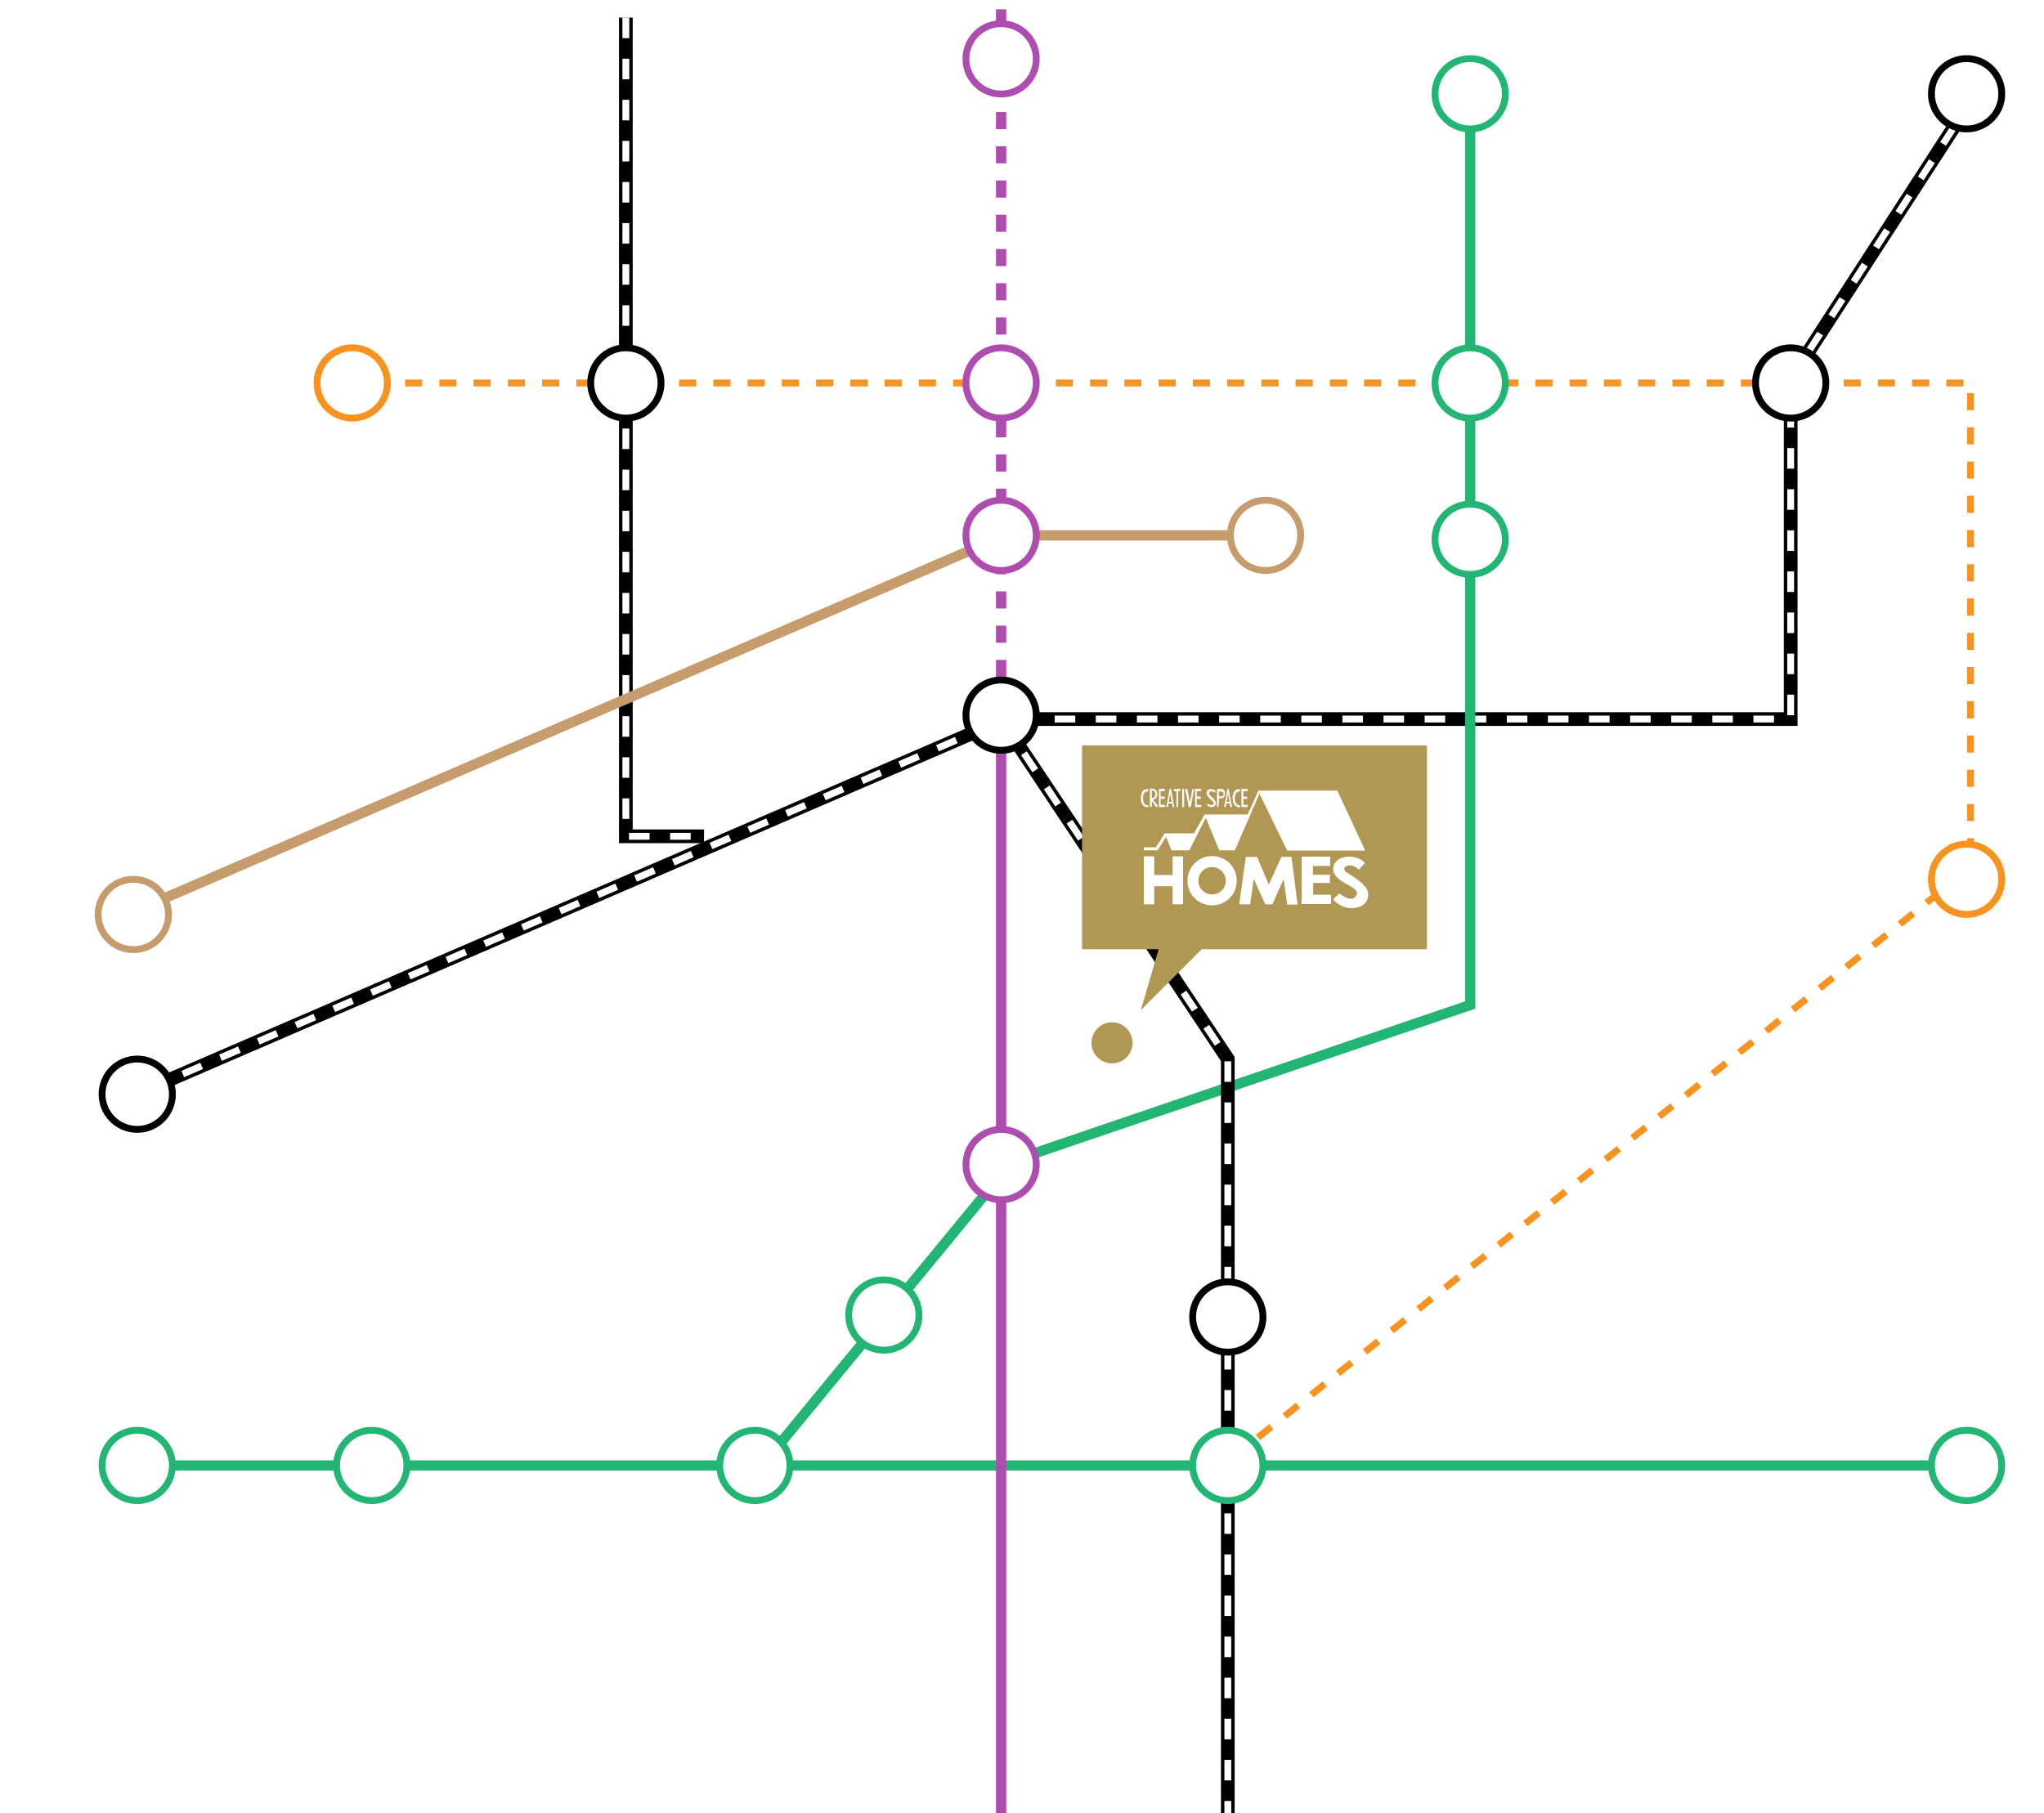 <?xml version="1.0" encoding="UTF-8"?><svg id="_レイヤー_2" xmlns="http://www.w3.org/2000/svg" width="596.78" height="529.55" xmlns:xlink="http://www.w3.org/1999/xlink" viewBox="0 0 596.78 529.55"><defs><style>.cls-1{filter:url(#drop-shadow-1);}.cls-2{stroke:#fff;stroke-dasharray:6;}.cls-2,.cls-3,.cls-4,.cls-5,.cls-6,.cls-7,.cls-8,.cls-9,.cls-10,.cls-11,.cls-12,.cls-13{stroke-miterlimit:10;}.cls-2,.cls-3,.cls-6,.cls-7,.cls-9,.cls-10,.cls-13{stroke-width:2px;}.cls-2,.cls-4,.cls-5,.cls-8,.cls-11,.cls-12,.cls-13{fill:none;}.cls-3,.cls-14,.cls-6,.cls-7,.cls-9,.cls-10{fill:#fff;}.cls-3,.cls-13{stroke:#f7931e;}.cls-4,.cls-5,.cls-8,.cls-11{stroke-width:3px;}.cls-4,.cls-7,.cls-11{stroke:#ad4db0;}.cls-5,.cls-9{stroke:#c69c6d;}.cls-15{fill:#b09753;}.cls-6,.cls-12{stroke:#000;}.cls-8,.cls-10{stroke:#22b573;}.cls-11,.cls-13{stroke-dasharray:5;}.cls-12{stroke-width:4px;}</style><filter id="drop-shadow-1" x="295.62" y="197.54" width="141" height="117" filterUnits="userSpaceOnUse"><feOffset dx="0" dy="0"/><feGaussianBlur result="blur" stdDeviation="6.49"/><feFlood flood-color="#000" flood-opacity=".2"/><feComposite in2="blur" operator="in"/><feComposite in="SourceGraphic"/></filter></defs><g id="_レイヤー_1-2"><polyline class="cls-12" points="182.73 5.15 182.73 244.23 205.55 244.23"/><polyline class="cls-2" points="182.73 5.15 182.73 244.23 205.55 244.23"/><polyline class="cls-12" points="42.35 318.41 293.43 209.99 522.82 209.99 522.82 110.7 575.32 29.67"/><polyline class="cls-2" points="42.35 318.41 293.43 209.99 522.82 209.99 522.82 110.7 575.32 29.67"/><polyline class="cls-5" points="42.35 264.77 293.43 156.35 370.32 156.35"/><polyline class="cls-13" points="98.27 111.84 575.32 111.84 575.32 253.36 358.48 426.83"/><line class="cls-8" x1="40.07" y1="427.97" x2="577.6" y2="427.97"/><polyline class="cls-8" points="221.53 429.12 295.71 338.96 429.24 293.5 429.24 27.39"/><line class="cls-4" x1="292.29" y1="529.55" x2="292.29" y2="211.13"/><line class="cls-11" x1="292.29" y1="207.71" x2="292.29"/><polyline class="cls-12" points="292.29 209.99 358.48 309.28 358.48 529.55"/><polyline class="cls-2" points="292.29 209.99 358.48 309.28 358.48 529.55"/><circle class="cls-10" cx="40.07" cy="427.97" r="10.27"/><circle class="cls-10" cx="108.54" cy="427.97" r="10.27"/><circle class="cls-10" cx="220.39" cy="427.97" r="10.27"/><circle class="cls-10" cx="258.05" cy="384.04" r="10.27"/><circle class="cls-7" cx="292.29" cy="340.1" r="10.27"/><circle class="cls-6" cx="292.29" cy="208.85" r="10.27"/><circle class="cls-6" cx="182.73" cy="111.84" r="10.27"/><circle class="cls-6" cx="522.82" cy="111.84" r="10.27"/><circle class="cls-3" cx="102.84" cy="111.84" r="10.27"/><circle class="cls-3" cx="574.18" cy="256.78" r="10.27"/><circle class="cls-6" cx="574.18" cy="27.39" r="10.27"/><circle class="cls-6" cx="40.07" cy="319.55" r="10.27"/><circle class="cls-7" cx="292.29" cy="156.35" r="10.27"/><circle class="cls-7" cx="292.29" cy="111.84" r="10.27"/><circle class="cls-7" cx="292.29" cy="17.19" r="10.27"/><circle class="cls-9" cx="369.49" cy="156.35" r="10.27"/><circle class="cls-9" cx="38.93" cy="267.06" r="10.27"/><circle class="cls-10" cx="358.48" cy="427.97" r="10.27"/><circle class="cls-10" cx="429.24" cy="157.49" r="10.27"/><circle class="cls-10" cx="429.24" cy="111.84" r="10.27"/><circle class="cls-10" cx="429.24" cy="27.39" r="10.27"/><circle class="cls-10" cx="574.18" cy="427.97" r="10.27"/><path class="cls-14" d="M236.87,330.26v1.7h-2.49v5.43c0,2.12-1.01,2.23-4.96,2.23-.09-.49-.38-1.27-.66-1.74.77.04,1.57.06,2.19.06,1.52,0,1.65,0,1.65-.54v-5.43h-8.41c-.26,2.7-1.09,5.65-3.39,7.66-.26-.36-.94-1.01-1.31-1.25,2-1.78,2.7-4.14,2.92-6.4h-2.55v-1.7h2.66v-7.3h11.85v7.3h2.49ZM224.31,329.46c0,.26,0,.52-.02.81h8.31v-5.64h-8.29v4.83ZM229.4,329.68c-.71-.9-2.27-2.32-3.48-3.29l1.25-.99c1.24.92,2.81,2.25,3.58,3.15l-1.35,1.14Z"/><path class="cls-14" d="M239.23,327.29c1.16.45,2.68,1.24,3.43,1.87l-1.03,1.48c-.69-.66-2.17-1.5-3.37-2.02l.97-1.33ZM238.69,338.29c.9-1.46,2.15-3.91,3.11-6.08l1.37,1.07c-.84,1.98-1.89,4.19-2.71,5.64.08.11.11.22.11.32s-.02.19-.08.26l-1.8-1.2ZM240.3,322.19c1.16.51,2.62,1.33,3.35,1.99l-1.05,1.46c-.67-.69-2.1-1.59-3.28-2.13l.97-1.31ZM253.52,329.48l1.16.54c-.04.09-.13.21-.22.24-.64,2.26-1.67,4.12-2.98,5.62,1.27,1.01,2.81,1.8,4.59,2.25-.39.36-.9,1.05-1.16,1.52-1.8-.56-3.35-1.42-4.64-2.57-1.29,1.12-2.77,1.95-4.36,2.55-.22-.43-.77-1.18-1.12-1.48,1.57-.52,3.03-1.27,4.25-2.28-1.05-1.22-1.89-2.66-2.53-4.29l1.52-.45c.52,1.33,1.25,2.55,2.23,3.59.9-1.01,1.61-2.19,2.12-3.59h-6.4c-.11,2.77-.64,6.14-2.36,8.48-.32-.28-1.07-.73-1.5-.9,1.98-2.62,2.19-6.38,2.19-9.1v-4.76h4.49v-2.81l2.19.13c-.02.15-.15.26-.45.32v2.36h3.91l.34-.02,1.05.09c0,.24-.8,2.71-1.59,4.12l-1.52-.47c.26-.54.54-1.31.8-2.08h-3v3.03h2.7l.3-.06ZM245.99,329.53h2.79v-3.03h-2.79v3.03Z"/><path class="cls-14" d="M261.29,328.99c.54.75,1.85,2.81,2.15,3.29l-.92,1.27c-.22-.6-.75-1.63-1.24-2.53v8.56h-1.63v-7.98c-.54,1.76-1.24,3.43-1.97,4.49-.17-.47-.56-1.16-.84-1.55,1.1-1.55,2.15-4.38,2.68-6.82h-2.25v-1.65h2.38v-4.03l2.04.11c-.02.15-.13.24-.41.3v3.61h1.95v1.65h-1.95v1.25ZM271.47,326.58c.86,1.09,2.12,2.1,3.35,2.64-.36.28-.84.86-1.09,1.27-.62-.34-1.24-.79-1.8-1.31v2.02h-6.18v-2.04c-.54.49-1.16.94-1.87,1.35-.22-.39-.71-.96-1.09-1.18,1.42-.75,2.47-1.72,3.22-2.75h-2.57v-1.4h3.37c.17-.34.3-.69.39-1.03-1.03.06-2.08.09-3.05.11-.04-.32-.21-.86-.37-1.18,2.96-.09,6.53-.36,8.46-.81l1.24,1.18c-.08.08-.21.09-.41.06-1.01.21-2.38.38-3.86.51h.04c-.02.17-.15.26-.39.28-.09.28-.21.58-.32.88h5.79v1.4h-2.86ZM274.08,337.86c0,.77-.15,1.2-.71,1.46-.56.24-1.35.24-2.53.24-.08-.45-.32-1.07-.52-1.46.79.02,1.57.02,1.8.02.24-.02.3-.08.3-.28v-4.51h-7.13v6.27h-1.61v-7.64h10.41v5.9ZM267.75,337.81v.82h-1.31v-4.4h4.81v3.58h-3.5ZM267.86,326.58c-.21.36-.43.69-.67,1.03h3.33c-.26-.34-.49-.67-.69-1.03h-1.97ZM270.37,328.71h-3.11v1.39h3.11v-1.39ZM267.75,335.3v1.44h2.19v-1.44h-2.19Z"/><path class="cls-14" d="M247.4,203.03c-.06.13-.21.21-.45.19-.77,1.24-2.21,2.88-3.56,3.95-.37-.36-1.03-.82-1.44-1.05,1.33-.95,2.7-2.51,3.37-3.76l2.08.67ZM259.12,192.33v1.7h-16.83v-1.7h7.4v-2.04l2.34.15c-.02.15-.15.26-.45.3v1.59h7.54ZM256.87,201.4h-5.3v4.49c0,1.72-.66,1.98-4.38,1.95-.08-.51-.34-1.2-.58-1.68.67.02,1.37.04,1.89.04,1.14,0,1.22,0,1.22-.34v-4.46h-5.07v-5.8h12.23v5.8ZM246.41,197.15v2.71h8.59v-2.71h-8.59ZM257.45,207.28c-.67-1.1-2.15-2.88-3.39-4.14l1.63-.79c1.2,1.22,2.75,2.9,3.5,4.03l-1.74.9Z"/><path class="cls-14" d="M271.08,191.38h5.58c.32-.06.34-.08.36-.08.08.04.13.09,1.16.51-.04.08-.09.19-.19.22-.62,1.61-1.46,3.61-2.38,5.62,1.8,1.91,2.51,3.29,2.51,4.59,0,3.24-2.19,3.24-3.29,3.24-.26,0-.54,0-.81-.02-.02-.49-.24-1.24-.56-1.72.38.04.75.06,1.07.06,1.07,0,1.83,0,1.83-1.63,0-1.12-.75-2.34-2.6-4.21.73-1.76,1.39-3.44,1.89-4.91h-2.81v14.79h-1.76v-15.75c-.11.06-.22.09-.37.07-.6,1.39-1.31,2.68-2.12,3.88h1.85v1.57h-3.03c-.49.6-1.01,1.16-1.57,1.7h3.8v8.29h-1.68v-.71h-3.73v.99h-1.61v-6.03c-.41.26-.84.51-1.27.73-.21-.37-.66-1.05-.96-1.39.77-.37,1.52-.82,2.23-1.33v-.56h.75c.67-.52,1.29-1.09,1.89-1.7h-4.53v-1.57h3.58v-2.12h-2.77v-1.55h2.77v-2.04l2.08.13c-.02.15-.15.26-.43.3v1.61h2.13v1.42c.45-.79.86-1.63,1.2-2.49l1.8.6v-.52ZM267.96,202.41v-1.65h-3.73v1.65h3.73ZM264.23,205.44h3.73v-1.67h-3.73v1.67ZM265.95,196.04h.66c.51-.67.97-1.37,1.4-2.12h-2.06v2.12Z"/><path class="cls-14" d="M495.89,89.43l1.9.12c-.02.12-.11.22-.37.25v10.24h-1.53v-1.14h-9.62v1.19h-1.51v-10.63l1.89.11c-.02.14-.12.22-.38.25v7.57h3.95v-11.35l1.94.11c-.02.14-.12.22-.39.26v10.97h4.12v-7.96Z"/><path class="cls-14" d="M503.47,92.31c.48.42,1.94,1.95,2.25,2.34l-.86,1.17c-.27-.48-.86-1.34-1.39-2.06v6.53h-1.44v-6.49c-.59,1.48-1.34,2.93-2.08,3.86-.12-.42-.47-1.03-.7-1.39.92-1.06,1.9-2.97,2.51-4.65h-2.28v-1.37h2.54v-2.26c-.73.19-1.47.36-2.19.5-.08-.3-.28-.78-.45-1.08,1.87-.41,3.98-1.05,5.17-1.7l1.23,1.08c-.06.06-.12.06-.34.06-.55.25-1.23.5-1.98.73v2.67h2.08v1.37h-2.08v.7ZM514.05,95.76l-2.2.39v4.14h-1.5v-3.87l-4.76.86-.25-1.42,5.01-.87v-9.26l1.87.11c-.02.14-.12.23-.38.27v8.62l1.97-.34.23,1.39ZM506.89,90.87c1.01.64,2.25,1.59,2.83,2.31l-1.06.97c-.55-.72-1.75-1.73-2.76-2.42l1-.86ZM507.34,86.72c.92.64,2.04,1.59,2.58,2.29l-1.16.92c-.47-.7-1.56-1.72-2.48-2.4l1.06-.81Z"/><path class="cls-14" d="M387.03,98.05h12.8v.99h-12.8v-.99ZM387.87,88.05h11.14v.99h-11.14v-.99ZM388.82,92.9h9.05v.99h-9.05v-.99Z"/><path class="cls-14" d="M414.54,95.71h-5.15c1.3,1.44,3.42,2.68,5.42,3.28-.23.2-.52.58-.67.83-2.07-.73-4.29-2.18-5.68-3.87v4.21h-.99v-4.22c-1.38,1.69-3.62,3.17-5.63,3.95-.15-.25-.44-.61-.64-.82,1.92-.61,4.05-1.91,5.36-3.35h-5.09v-.89h6.01v-1.64l1.28.07c-.01.12-.1.19-.29.2v1.37h6.08v.89ZM411.37,87.95l.73.41c-.03.06-.12.1-.17.13-.7,1.24-1.73,2.26-2.96,3.1,1.63.8,3.6,1.34,5.72,1.62-.2.22-.47.61-.58.87-2.24-.35-4.31-.98-6.03-1.94-1.85,1.06-4,1.78-6.11,2.18-.07-.26-.29-.67-.47-.89,1.92-.32,3.95-.93,5.68-1.85-.86-.57-1.6-1.24-2.21-2.01-.71.64-1.56,1.24-2.53,1.76-.16-.23-.47-.57-.7-.71,2.2-1.09,3.74-2.68,4.51-4.03l1.28.22c-.03.1-.13.17-.32.17-.2.33-.45.67-.73,1.02h4.72l.17-.06ZM405.72,88.87l-.09.09c.61.83,1.44,1.53,2.42,2.12.99-.63,1.83-1.37,2.45-2.21h-4.77Z"/><path class="cls-14" d="M378.43,29l1.3.09c-.01.1-.09.17-.29.19v5.79h-1v-.92h-9.46v.96h-.97v-6.11l1.28.07c-.01.12-.1.19-.31.2v3.92h4.13v-5.17h-4.56v-5.04l1.28.09c-.01.09-.1.16-.31.19v3.8h3.58v-5.43l1.29.09c-.01.1-.1.17-.29.2v5.14h3.73v-4.09l1.3.09c-.01.1-.09.17-.29.2v4.76h-4.73v5.17h4.32v-4.19Z"/><path class="cls-14" d="M388.32,22.33v9.99h-5.5v1.12h-.86v-11.11h6.36ZM384.69,23.22h-1.88v3.57h1.88v-3.57ZM382.82,27.66v3.77h1.88v-3.77h-1.88ZM387.43,26.78v-3.57h-1.92v3.57h1.92ZM385.51,31.43h1.92v-3.77h-1.92v3.77ZM395.12,23.36v.95h-2.14v9.43c0,1.34-.6,1.35-3.48,1.35-.06-.28-.22-.71-.36-.99.55.01,1.09.03,1.54.03q1.31,0,1.31-.39v-9.43h-3.42v-.95h6.55Z"/><path class="cls-14" d="M398.97,26.89c.38.57,1.35,2.17,1.59,2.58l-.52.73c-.19-.47-.67-1.4-1.06-2.14v7.02h-.89v-7.04c-.45,1.64-1.05,3.23-1.67,4.21-.12-.25-.35-.61-.5-.82.83-1.25,1.69-3.65,2.07-5.71h-1.78v-.9h1.88v-3.25l1.16.09c-.01.09-.09.16-.28.19v2.97h1.44v.9h-1.44v1.18ZM400.99,23.17l.52.17c.89-.52,1.92-1.24,2.58-1.79.5.41.7.54.89.68-.04.07-.16.1-.29.07-.71.52-1.89,1.22-2.81,1.69v6.75c.48-.13.99-.26,1.5-.41.12-.7.13-1.38.13-2v-4.26l1.15.07c-.01.1-.09.17-.28.19v4c0,2.2-.26,5.07-3.12,6.77-.13-.19-.39-.5-.6-.66,1.5-.84,2.21-2.05,2.55-3.3-.93.32-1.78.61-2.42.82,0,.12-.07.2-.16.23l-.41-1.03.76-.19v-7.82ZM409.14,22.96v8.33c0,.93-.36,1.09-2.11,1.09-.04-.25-.17-.64-.31-.87.32,0,.6.01.83.01.63,0,.7,0,.7-.25v-7.47h-1.8v11.3h-.87v-12.14h3.57Z"/><path class="cls-14" d="M450.26,157.3c0,1.53-.09,3.23-.61,4.61-.15-.16-.45-.38-.66-.48.45-1.22.52-2.81.52-4.15v-1.76l1,.07c-.01.1-.09.16-.26.17v1.53ZM454.59,154.46h-2.27v8.66h-.89v-8.66h-2.37v-.89h5.53v.89ZM454.21,150.22v.89h-4.57v-.89h4.57ZM453.47,160.88v-5.36l1.02.07c-.01.09-.09.16-.26.17v5.11h-.76ZM462.45,156.12h-2.55c.26,3.45.81,6.08,1.54,6.08.25,0,.38-.64.42-2.04.2.2.51.42.74.51-.15,1.88-.45,2.46-1.27,2.46-1.37,0-2.05-3.04-2.34-7.02h-2.43v5.36c.84-.16,1.78-.33,2.71-.52l.09.83c-1.57.35-3.2.71-4.24.92-.01.12-.09.2-.19.22l-.44-1.08,1.14-.2v-10.54l.63.19c1.83-.42,3.81-1.02,4.93-1.6l.93.76c-.06.06-.09.06-.29.06-.5.22-1.12.45-1.82.67,0,.09-.1.16-.29.19,0,1.31.03,2.62.1,3.84h2.62v.92ZM456.57,155.2h2.36c-.06-1.18-.1-2.43-.13-3.68-.73.19-1.49.38-2.23.54v3.14Z"/><path class="cls-14" d="M464.23,150.25h12.27v12.87h-.96v-.64h-10.38v.64h-.93v-12.87ZM465.16,161.58h10.38v-10.42h-10.38v10.42ZM470.87,157.85c.32.38.73.74,1.21,1.08.63-.39,1.38-.95,1.82-1.32l.8.49c-.04.06-.15.09-.29.09-.45.32-1.14.76-1.75,1.11.76.45,1.6.8,2.43,1.02-.19.15-.42.45-.55.66-1.46-.45-2.98-1.37-3.99-2.45v2.62h-.89v-2.29c-1.02.7-2.27,1.29-3.42,1.72-.12-.16-.38-.47-.52-.61,1.37-.45,2.93-1.21,4-2.11h-2.59v-2.46h6.42v2.46h-2.68ZM474.74,153.99v.67h-8.81v-.67h3.92v-.98h-3v-.66h3v-.89l1.19.09c-.01.09-.09.16-.28.19v.61h3.1v.66h-3.1v.98h3.97ZM467.97,155.99v1.25h4.69v-1.25h-4.69Z"/><path class="cls-14" d="M478.91,150.95h12.08v11.63h-1.02v-.96h-10.09v1.08h-.98v-11.75ZM479.89,160.67h10.09v-8.76h-3.17v4.48c0,.52.06.58.54.58h.76c.8,0,.81,0,.86-1.81.19.16.51.32.77.39-.03.61-.07,1.32-.16,1.59-.16.39-.45.66-1.4.66h-1.02c-1.31,0-1.31-.74-1.31-1.53v-4.37h-2.08c-.16,3.03-.57,5.49-2.97,6.84-.12-.23-.41-.55-.61-.71,2.1-1.15,2.5-3.28,2.62-6.13h-2.91v8.76Z"/><path class="cls-14" d="M506.04,158.68h-5.15c1.3,1.44,3.42,2.68,5.42,3.28-.23.2-.52.58-.67.83-2.07-.73-4.29-2.18-5.68-3.87v4.21h-.99v-4.22c-1.38,1.69-3.62,3.17-5.63,3.95-.15-.25-.44-.61-.64-.82,1.92-.61,4.05-1.91,5.36-3.35h-5.09v-.89h6.01v-1.64l1.28.07c-.01.12-.1.19-.29.2v1.37h6.08v.89ZM502.86,150.92l.73.41c-.03.06-.12.1-.17.13-.7,1.24-1.73,2.26-2.96,3.1,1.63.8,3.6,1.34,5.72,1.62-.2.22-.47.61-.58.87-2.24-.35-4.31-.98-6.03-1.94-1.85,1.06-4,1.78-6.11,2.18-.07-.26-.29-.67-.47-.89,1.92-.32,3.95-.93,5.68-1.85-.86-.57-1.6-1.24-2.21-2.01-.71.64-1.56,1.24-2.53,1.76-.16-.23-.47-.57-.7-.71,2.2-1.09,3.74-2.68,4.51-4.03l1.28.22c-.03.1-.13.17-.32.17-.2.33-.45.67-.73,1.02h4.72l.17-.06ZM497.22,151.84l-.09.09c.61.83,1.44,1.53,2.42,2.12.99-.63,1.83-1.37,2.45-2.21h-4.77Z"/><path class="cls-14" d="M539.98,24.27h-5.84c.97,3.47,2.86,6.12,6.13,7.26-.36.33-.84.98-1.08,1.42-3.14-1.26-5-3.68-6.15-7.04-.8,2.83-2.5,5.45-6.2,7.04-.22-.41-.67-.94-1.08-1.26,3.96-1.61,5.46-4.42,6.04-7.42h-5.76v-1.53h5.98c.14-1.5.12-3.01.14-4.4l2,.12c-.02.16-.14.27-.39.3-.02,1.23-.03,2.59-.17,3.98h6.37v1.53Z"/><path class="cls-14" d="M542.05,22.69c.97.38,2.23,1.03,2.86,1.56l-.86,1.23c-.58-.55-1.81-1.25-2.81-1.69l.81-1.11ZM541.69,31.79c.78-1.2,1.89-3.23,2.73-5.04l1.12.92c-.75,1.65-1.67,3.48-2.4,4.7.08.09.11.17.11.27,0,.08-.03.14-.08.2l-1.48-1.05ZM542.94,18.45c.97.42,2.19,1.11,2.79,1.65-.38.52-.62.86-.87,1.22-.56-.58-1.75-1.33-2.73-1.78l.81-1.09ZM555.9,29.28v1.3h-4.87v2.37h-1.42v-2.37h-4.42v-1.3h4.42v-1.09h-3.61v-1.23h3.61v-1.06h-3.18v-1.22h3.18v-1.12h-4.14v-1.26h4.14v-1.12h-3.12v-1.22h3.12v-1.61l1.78.11c-.02.12-.12.2-.36.25v1.25h3.57v2.34h1.28v1.26h-1.28v2.34h-3.57v1.06h4v1.23h-4v1.09h4.87ZM551.03,21.16v1.12h2.12v-1.12h-2.12ZM551.03,23.55v1.12h2.12v-1.12h-2.12Z"/><path class="cls-14" d="M337.66,186.51c-.06.12-.19.15-.32.13-.6.97-1.76,2.29-2.84,3.12-.19-.19-.57-.47-.79-.58,1.09-.79,2.2-2.01,2.74-3.06l1.21.39ZM346.86,178.55v.95h-12.94v-.95h5.91v-1.78l1.31.07c-.01.12-.09.19-.29.2v1.5h6.01ZM345.08,185.21h-4.24v3.92c0,1.16-.51,1.18-3.26,1.18-.06-.28-.2-.66-.35-.93.63.01,1.19.03,1.63.03.89,0,.96,0,.96-.29v-3.9h-4.03v-4.31h9.29v4.31ZM336.77,181.78v2.56h7.29v-2.56h-7.29ZM345.94,189.83c-.55-.84-1.76-2.26-2.77-3.26l.87-.42c.99.96,2.24,2.31,2.84,3.17l-.95.51Z"/><path class="cls-14" d="M352.15,181.34h.68c.92-1.15,1.7-2.45,2.31-3.86l1.11.38c-.04.1-.17.16-.35.15-.54,1.19-1.19,2.31-1.95,3.33h1.89v.87h-2.59c-.48.58-1,1.12-1.56,1.62h3.41v6.26h-.93v-.58h-3.46v.84h-.92v-5.04c-.39.26-.8.5-1.22.73-.13-.19-.39-.55-.57-.74.63-.32,1.22-.68,1.79-1.09v-.38h.52c.61-.48,1.21-1.03,1.76-1.62h-3.87v-.87h3.01v-1.97h-2.34v-.87h2.34v-1.72l1.21.07c-.01.1-.09.17-.28.2v1.44h1.89v.87h-1.89v1.97ZM354.17,186.26v-1.6h-3.46v1.6h3.46ZM350.71,188.68h3.46v-1.62h-3.46v1.62ZM356.41,177.63h4.41c.16-.04.17-.04.2-.04.07.04.15.1.64.32-.01.06-.07.12-.13.15-.54,1.25-1.3,2.84-2.07,4.4,1.53,1.5,2.17,2.62,2.17,3.68,0,2.31-1.53,2.31-2.49,2.31-.23,0-.45,0-.67-.01-.01-.28-.15-.7-.33-.98.39.03.79.04,1.11.04.64,0,1.41,0,1.41-1.4,0-.96-.68-1.99-2.24-3.48.68-1.47,1.31-2.87,1.79-4.06h-2.84v11.75h-.96v-12.68Z"/><path class="cls-14" d="M363.16,180.96c.92.35,2.04.96,2.59,1.44l-.57.8c-.55-.48-1.66-1.14-2.56-1.53l.54-.71ZM362.97,189.54c.77-1.09,1.89-2.93,2.71-4.51l.73.63c-.76,1.47-1.73,3.19-2.46,4.25.04.07.07.13.07.2,0,.06-.03.12-.07.17l-.98-.74ZM365.87,179.39c-.52-.51-1.6-1.19-2.49-1.63l.55-.68c.89.38,1.98,1.03,2.52,1.53l-.58.79ZM376.41,177.67v.96h-1.18v10.28c0,1.31-.51,1.41-3.48,1.38-.06-.26-.22-.74-.38-1.03.63.03,1.22.04,1.69.04,1.11,0,1.19,0,1.19-.41v-10.26h-7.66v-.96h9.81ZM372.15,186.32h-3.68v1.03h-.9v-6.38h4.59v5.34ZM371.24,181.88h-2.77v3.54h2.77v-3.54Z"/><path class="cls-14" d="M389.11,185.34h-3.48v3.86c0,1.09-.44,1.11-2.84,1.11-.04-.26-.19-.61-.31-.87.52.01,1.02.03,1.37.03.71,0,.82,0,.82-.26v-3.86h-3.44v-5.17h2.87c.15-.5.31-1.11.42-1.63h-4.89v3.33c0,2.45-.19,5.97-1.56,8.4-.19-.17-.61-.42-.86-.51,1.33-2.33,1.46-5.58,1.46-7.91v-4.24h11.91v.92h-4.98c-.13.48-.33,1.11-.54,1.63h4.05v5.17ZM383.31,186.52c-.04.1-.15.15-.32.13-.74,1.11-1.89,2.27-2.94,3.01-.19-.16-.54-.41-.76-.55,1.03-.68,2.18-1.83,2.9-2.97l1.12.38ZM382.16,180.96v1.41h5.98v-1.41h-5.98ZM382.16,183.13v1.43h5.98v-1.43h-5.98ZM390.02,189.62c-.57-.87-1.88-2.15-3.01-3.04l.74-.5c1.14.87,2.47,2.11,3.07,2.98l-.8.55Z"/><path class="cls-14" d="M398.71,177.54v9.99h-5.5v1.12h-.86v-11.11h6.36ZM395.08,178.43h-1.88v3.57h1.88v-3.57ZM393.2,182.87v3.77h1.88v-3.77h-1.88ZM397.82,182v-3.57h-1.92v3.57h1.92ZM395.9,186.64h1.92v-3.77h-1.92v3.77ZM405.5,178.58v.95h-2.14v9.43c0,1.34-.6,1.35-3.48,1.35-.06-.28-.22-.71-.36-.99.55.01,1.09.03,1.54.03q1.31,0,1.31-.39v-9.43h-3.42v-.95h6.55Z"/><path class="cls-14" d="M248.27,139.33h12.08v11.63h-1.02v-.96h-10.09v1.08h-.98v-11.75ZM249.25,149.06h10.09v-8.76h-3.17v4.48c0,.52.06.58.54.58h.76c.8,0,.81,0,.86-1.81.19.16.51.32.77.39-.03.61-.07,1.32-.16,1.59-.16.39-.45.66-1.4.66h-1.02c-1.31,0-1.31-.74-1.31-1.53v-4.37h-2.08c-.16,3.03-.57,5.49-2.97,6.84-.12-.23-.41-.55-.61-.71,2.1-1.15,2.5-3.28,2.62-6.13h-2.91v8.76Z"/><path class="cls-14" d="M275.4,147.06h-5.15c1.3,1.44,3.42,2.68,5.42,3.28-.23.2-.52.58-.67.83-2.07-.73-4.29-2.18-5.68-3.87v4.21h-.99v-4.22c-1.38,1.69-3.62,3.17-5.63,3.95-.15-.25-.44-.61-.64-.82,1.92-.61,4.05-1.91,5.36-3.35h-5.09v-.89h6.01v-1.64l1.28.07c-.01.12-.1.19-.29.2v1.37h6.08v.89ZM272.23,139.31l.73.41c-.03.06-.12.1-.17.13-.7,1.24-1.73,2.26-2.96,3.1,1.63.8,3.6,1.34,5.72,1.62-.2.22-.47.61-.58.87-2.24-.35-4.31-.98-6.03-1.94-1.85,1.06-4,1.78-6.11,2.18-.07-.26-.29-.67-.47-.89,1.92-.32,3.95-.93,5.68-1.85-.86-.57-1.6-1.24-2.21-2.01-.71.64-1.56,1.24-2.53,1.76-.16-.23-.47-.57-.7-.71,2.2-1.09,3.74-2.68,4.51-4.03l1.28.22c-.03.1-.13.17-.32.17-.2.33-.45.67-.73,1.02h4.72l.17-.06ZM266.58,140.22l-.09.09c.61.83,1.44,1.53,2.42,2.12.99-.63,1.83-1.37,2.45-2.21h-4.77Z"/><path class="cls-14" d="M139.26,134.77h14.95v1.67h-14.95v-1.67ZM140.68,125.02h12.12v1.67h-12.12v-1.67Z"/><path class="cls-14" d="M170.86,133.39h-5.43c1.45,1.38,3.66,2.6,5.78,3.2-.35.32-.82.93-1.05,1.33-2.18-.78-4.46-2.23-6.03-3.93v4.26h-1.6v-4.25c-1.55,1.71-3.83,3.18-5.96,3.98-.23-.38-.7-.96-1.03-1.28,2.08-.63,4.31-1.88,5.74-3.31h-5.38v-1.4h6.63v-1.63l2,.12c-.02.13-.13.23-.4.27v1.25h6.73v1.4ZM167.23,124.05l1.17.63c-.05.08-.15.15-.23.18-.77,1.37-1.88,2.51-3.21,3.46,1.78.77,3.9,1.28,6.18,1.55-.33.35-.75,1-.95,1.42-2.51-.37-4.78-1.03-6.71-2.05-2.05,1.13-4.45,1.88-6.86,2.33-.13-.42-.48-1.05-.75-1.4,2.11-.33,4.28-.93,6.13-1.83-.78-.55-1.5-1.17-2.11-1.86-.75.65-1.63,1.25-2.63,1.8-.23-.38-.75-.93-1.12-1.17,2.5-1.22,4.18-2.93,5.04-4.5l1.98.33c-.03.15-.18.25-.4.25-.18.3-.4.6-.63.92h4.83l.28-.07ZM160.97,125.47l-.07.07c.67.77,1.51,1.45,2.51,2.03.95-.62,1.78-1.3,2.41-2.1h-4.86Z"/><path class="cls-14" d="M25.65,109.95h-5.59c1.02,3.54,3,6.42,5.98,7.69-.25.22-.58.63-.74.9-3.06-1.46-5.01-4.41-6.13-8.18-.6,3.09-2.11,6.35-6.11,8.15-.16-.26-.47-.6-.73-.8,3.9-1.67,5.34-4.77,5.87-7.76h-5.53v-1h5.68c.17-1.46.17-2.82.17-3.95l1.38.07c-.01.13-.13.22-.33.25-.01,1.02-.03,2.27-.19,3.62h6.27v1ZM20.42,118.14c-.6-.83-1.89-2.1-2.97-3l.82-.58c1.06.86,2.4,2.08,3.03,2.9l-.87.68Z"/><path class="cls-14" d="M40.3,111.05h-3.26c1.02,1.15,2.27,2.1,3.57,2.63-.22.19-.51.55-.67.82-1.51-.73-2.94-1.97-4.05-3.45h-4.41c-1.02,1.37-2.36,2.63-4.08,3.6-.13-.25-.42-.58-.64-.76,1.44-.77,2.59-1.75,3.52-2.84h-3.19v-.83h3.83c.25-.36.5-.76.7-1.13h-2.91v-.79h3.32c.16-.36.31-.71.44-1.08h-4.58v-.82h4.85c.15-.48.25-.98.32-1.44l1.25.13c-.01.13-.13.2-.32.22-.07.36-.15.73-.25,1.09h5.88v.82h-6.14c-.12.36-.26.71-.41,1.08h5.79v.79h-3.19c.2.39.44.77.71,1.13h3.92v.83ZM38.44,115.03h-3.42c1.16,1.05,2.98,2.01,4.58,2.46-.2.19-.5.54-.63.77-1.66-.57-3.6-1.73-4.82-2.98v3.23h-.98v-3.17c-1.24,1.25-3.1,2.34-4.76,2.93-.15-.23-.44-.6-.64-.79,1.6-.47,3.38-1.4,4.54-2.45h-3.33v-.83h4.19v-1.22c-.86.1-1.75.19-2.59.25-.03-.2-.15-.52-.25-.71,1.95-.16,4.22-.45,5.46-.79l.8.71s-.09.06-.16.06c-.03,0-.07,0-.12-.01-.58.13-1.34.26-2.17.38v1.34h4.28v.83ZM32.69,109.09c-.19.38-.41.76-.64,1.13h3.28c-.23-.36-.45-.74-.63-1.13h-2.01Z"/><path class="cls-14" d="M54.34,111.75h-5.36c.96,3.01,2.88,5.08,6.1,5.87-.22.22-.51.64-.67.92-3.07-.87-4.96-2.81-6.07-5.72-.58,2.18-2.17,4.29-6.23,5.72-.1-.25-.39-.66-.6-.84,4.31-1.51,5.62-3.74,6-5.94h-5.28v-1h5.39c.03-.31.03-.61.03-.9v-2.69h-5.87v-1h12.96v1h-6.06v2.69c0,.29,0,.6-.03.9h5.69v1Z"/><path class="cls-14" d="M60.88,107.65l.64.39c-.03.06-.1.1-.19.13-.47,1.18-1.17,2.34-1.97,3.39.63.48,1.91,1.57,2.24,1.86l-.55.83c-.35-.39-1.13-1.15-1.78-1.73v6h-.96v-5.69c-.66.71-1.35,1.35-2.02,1.85-.1-.26-.36-.7-.54-.87,1.67-1.12,3.45-3.14,4.42-5.2h-3.97v-.9h2.11v-2.72l1.24.07c-.01.1-.09.17-.28.2v2.45h1.43l.17-.06ZM65.95,107.55h3.36v7.34h-.93v-.58h-2.43v4.21h-.95v-4.21h-2.3v.66h-.9v-7.41h3.2v-2.58l1.22.09c-.01.1-.09.16-.28.19v2.3ZM65,108.45h-2.3v2.02h2.3v-2.02ZM62.7,113.41h2.3v-2.08h-2.3v2.08ZM68.38,108.45h-2.43v2.02h2.43v-2.02ZM65.95,113.41h2.43v-2.08h-2.43v2.08Z"/><path class="cls-14" d="M72.33,105.8l1.27.09c-.01.1-.1.17-.29.19v4.73c0,2.81-.23,5.62-2.12,7.8-.19-.22-.57-.52-.8-.67,1.75-2.02,1.95-4.57,1.95-7.13v-5.01ZM77.09,106.4l1.27.07c-.01.12-.1.17-.29.2v10.55h-.98v-10.83ZM82.26,105.74l1.29.09c-.01.1-.1.16-.29.19v12.48h-1v-12.75Z"/><path class="cls-14" d="M374.32,449.53c-.04.1-.16.16-.33.15-.93,2.24-2.34,4.57-3.79,6.07-.2-.17-.61-.5-.87-.66,1.41-1.38,2.82-3.71,3.68-5.98l1.31.42ZM376.46,445.94h6.06v1h-13.03v-1h5.92v-3.52l1.34.09c-.01.1-.09.17-.29.2v3.23ZM381.39,455.78c-.63-1.63-2.18-4.28-3.61-6.23l.96-.41c1.43,1.92,3.03,4.5,3.7,6.14l-1.05.5Z"/><path class="cls-14" d="M386.64,451.34l1.69-.67.19.84c-1.51.7-3.13,1.38-4.15,1.82,0,.12-.06.2-.16.25l-.51-1.11c.55-.19,1.25-.47,2.01-.76v-4.83h-1.76v-.93h1.76v-3.48l1.22.09c-.01.1-.1.16-.29.19v3.2h1.65v.93h-1.65v4.45ZM390.45,453.67c0,.8.19.99,1.21.99h3.71c.87,0,1.02-.41,1.14-2.15.23.17.61.33.89.39-.16,2.01-.48,2.65-2.01,2.65h-3.76c-1.64,0-2.11-.36-2.11-1.89v-4.91l-1.47.63-.38-.87,1.85-.79v-3.99l1.22.09c-.01.1-.1.17-.29.2v3.29l2.11-.9v-4.06l1.21.07c-.01.1-.09.17-.28.2v3.39l2.33-1,.2-.16.8.29c-.01.06-.07.12-.15.16,0,2.77-.04,5.07-.16,5.62-.13.89-.63,1.03-2.17,1.03-.04-.28-.12-.64-.23-.87.36.03.87.03,1.03.03.23,0,.39-.07.47-.42.09-.36.12-2.17.12-4.61l-2.24.96v5.59h-.93v-5.18l-2.11.9v5.33Z"/><path class="cls-14" d="M407.81,447.11c.12,1.79.36,3.28.67,4.46.58-1.06,1.03-2.27,1.35-3.6l1.18.29c-.03.1-.15.16-.32.16-.42,1.62-1.05,3.07-1.85,4.32.52,1.44,1.15,2.17,1.7,2.17.33,0,.5-.38.58-1.86.22.19.57.41.82.47-.17,1.96-.55,2.31-1.46,2.31s-1.66-.77-2.27-2.23c-.73.92-1.57,1.69-2.55,2.29-.16-.19-.48-.48-.7-.64.41-.23.79-.5,1.14-.79h-4.02v.79h-.79v-7.23h5.24v.71h-2.04v1.09h1.96v2.74h-1.96v1.15h2.14v.28c.44-.42.83-.89,1.19-1.4-.44-1.41-.77-3.25-.95-5.47h-6.41v2.81c0,1.82-.2,4.31-1.46,5.97-.16-.16-.55-.41-.77-.52,1.18-1.57,1.33-3.77,1.33-5.44v-3.67h7.23c-.01-.42-.04-.84-.06-1.3h.31s0-.63,0-.63h-3.99v1h-.96v-1h-3.49v-.84h3.49v-1.15l1.25.07c-.01.1-.1.17-.29.2v.87h3.99v-1.15l1.27.07c-.01.12-.1.17-.29.2v.87h3.57v.84h-3.57v.93h-.32c.01.33.01.67.03.99h2.65c-.35-.41-1.02-.93-1.6-1.28l.6-.45c.61.33,1.33.86,1.66,1.27l-.54.47h1.15v.86h-3.86ZM403.74,448.73h-1.64v1.09h1.64v-1.09ZM405.73,451.86v-1.34h-3.64v1.34h3.64ZM402.09,452.56v1.15h1.64v-1.15h-1.64Z"/><path class="cls-14" d="M572.38,454.27v.95h-6.04v3.54c0,1.27-.8,1.27-3.38,1.27-.06-.28-.25-.7-.41-.98.55.01,1.08.03,1.5.03,1.18,0,1.27,0,1.27-.33v-3.52h-5.95v-.95h5.95v-2.45h-3.73v-.92h8.49v.92h-3.74v2.45h6.04ZM560.74,449.21v2.37h-.96v-3.29h5.55v-1.81l1.31.09c-.01.1-.09.17-.29.2v1.51h5.6v3.29h-1v-2.37h-10.2Z"/><path class="cls-14" d="M574.18,450.61c.99.32,2.26.9,2.9,1.38l-.55.84c-.61-.48-1.86-1.11-2.88-1.47l.54-.76ZM574.12,459.15c.8-1.14,1.95-3.1,2.79-4.78.58.51.66.58.73.64-.77,1.56-1.8,3.39-2.55,4.53.04.07.07.13.07.19s-.03.12-.07.17l-.97-.76ZM574.98,446.6c1,.38,2.21,1.03,2.84,1.56l-.58.83c-.6-.54-1.79-1.24-2.79-1.64l.54-.74ZM582.32,446.85c-.06.1-.17.16-.35.16-.51,1.38-1.29,3.28-2.04,4.67,1.57-.04,3.39-.1,5.2-.17-.57-.8-1.22-1.62-1.83-2.3l.84-.44c1.22,1.3,2.55,3.06,3.14,4.22l-.89.51c-.17-.33-.41-.73-.67-1.15-2.85.16-5.88.29-7.74.36-.03.12-.12.17-.22.19l-.36-1.15,1.48-.04c.77-1.46,1.64-3.64,2.12-5.23l1.31.36ZM578.75,460.05v-5.92h7.16v5.87h-.98v-.61h-5.23v.67h-.96ZM584.94,455.05h-5.23v3.42h5.23v-3.42Z"/><path class="cls-14" d="M563.17,284.09c.38.57,1.34,2.17,1.57,2.58l-.52.73c-.19-.47-.66-1.41-1.05-2.14v6.97h-.89v-7.07c-.45,1.64-1.05,3.25-1.67,4.22-.12-.23-.35-.6-.5-.8.83-1.25,1.69-3.65,2.07-5.71h-1.78v-.9h1.88v-3.25l1.16.09c-.01.09-.09.16-.28.19v2.97h1.44v.9h-1.44v1.22ZM569.32,285.81h-1.7c-.01.54-.07,1.09-.16,1.64.76.8,1.65,1.78,2.11,2.39l-.61.67c-.38-.54-1.05-1.34-1.7-2.07-.36,1.38-1.05,2.72-2.32,3.86-.13-.2-.45-.5-.65-.66,1.89-1.69,2.34-3.81,2.45-5.84h-1.98v-.87h2.01v-3.01h-.74c-.2.84-.48,1.67-.82,2.33-.17-.12-.51-.31-.73-.39.71-1.4,1.08-3.57,1.24-5.12l1.12.2c-.03.1-.12.16-.29.16-.07.55-.17,1.24-.32,1.94h2.97v.89h-1.54v3.01h1.67v.87ZM569.68,280.05h3.65v11.47h-.87v-.9h-1.92v1.13h-.86v-11.7ZM570.54,289.76h1.92v-8.84h-1.92v8.84Z"/><path class="cls-14" d="M578.06,285.62v3.73c1.12,1.73,3.26,1.73,5.62,1.73,1.62,0,3.55-.04,4.73-.12-.12.22-.28.68-.32.98-.98.03-2.5.06-3.92.06-3.13,0-5.08,0-6.54-1.79-.76.64-1.54,1.28-2.17,1.79,0,.12-.04.17-.15.23l-.55-1.08c.7-.47,1.56-1.11,2.33-1.73v-2.88h-2.15v-.92h3.12ZM575.67,281.92c.98.44,2.12,1.18,2.69,1.78l-.67.7c-.54-.6-1.67-1.37-2.66-1.85l.64-.63ZM576.3,278.94c.92.47,2.01,1.22,2.52,1.82l-.7.68c-.49-.6-1.56-1.4-2.47-1.89l.66-.61ZM578.71,283.18h4.06v-4.44l1.28.07c-.01.1-.1.17-.29.2v4.16h4.35v.95h-4.35v6.08h-.99v-6.08h-4.06v-.95Z"/><path class="cls-14" d="M220.88,96.73c-.28,1.22-.73,2.5-1.66,3.25l-.79-.51c.87-.67,1.37-1.85,1.6-3l.84.26ZM231.78,93.79h-10.36v1.25h9.29s.54.06.54.06l-.04.31c-.17,2.88-.36,3.97-.73,4.37-.31.32-.63.38-1.56.38-.33,0-.73,0-1.14-.03-.03-.26-.12-.63-.26-.86.73.07,1.41.07,1.66.07s.39-.01.5-.15c.23-.25.41-1.11.55-3.3h-9.78v-7.86h3.67c.22-.45.45-1.05.58-1.46l1.25.28c-.03.1-.13.15-.29.16-.15.29-.35.67-.55,1.02h4.51v3.74h-8.2v1.19h10.36v.83ZM228.65,88.82h-7.24v2.14h7.24v-2.14ZM222.38,99.54c.03-.73-.1-1.83-.33-2.71l.8-.12c.26.86.42,1.97.41,2.69l-.87.13ZM225.2,99.25c-.09-.64-.41-1.67-.76-2.45l.76-.19c.38.77.73,1.78.8,2.4l-.8.23ZM227.49,96.35c.47.58.96,1.38,1.17,1.91l-.73.32c-.19-.54-.67-1.35-1.12-1.95l.68-.28Z"/><path class="cls-14" d="M243.42,98.31c0,.54.09.64.5.64h1.41c.45,0,.52-.47.57-2.68.23.19.64.36.93.45-.1,2.43-.33,3.19-1.43,3.19h-1.62c-1.05,0-1.37-.33-1.37-1.6v-7.54h-3.57c-.1,1.27-.28,2.53-.63,3.73,1.03.71,1.96,1.44,2.58,2.07l-.74.79c-.52-.55-1.3-1.21-2.18-1.86-.77,1.89-2.08,3.57-4.34,4.69-.15-.25-.47-.58-.73-.76,2.24-1.06,3.49-2.68,4.21-4.56-.92-.63-1.89-1.24-2.79-1.73.54-.55.6-.63.67-.68.77.42,1.62.92,2.45,1.46.26-1,.42-2.05.49-3.13h-4.22v-.97h4.28c.06-1.05.06-2.11.06-3.13l1.37.07c-.01.13-.13.22-.35.25-.01.92-.01,1.86-.06,2.81h4.51v8.52Z"/><path class="cls-14" d="M250.99,87.05c-.04.12-.17.15-.31.13-.6.95-1.7,2.29-2.66,3.17-.12-.2-.38-.54-.55-.73.89-.79,1.89-2.02,2.42-3l1.11.42ZM249.15,93.68c-.36.55-.76,1.06-1.13,1.48-.12-.2-.38-.63-.54-.82.98-1.08,2.04-2.87,2.71-4.6l1.13.39c-.04.1-.15.15-.32.15-.26.62-.58,1.27-.93,1.89l.28.09c-.01.09-.1.16-.28.17v7.7h-.92v-6.46ZM254.53,95.31v2.43c.71-.09,1.44-.19,2.17-.29l.03.84c-2.07.32-4.25.64-5.55.82-.01.12-.12.17-.2.2l-.25-1.11.74-.09v-4.54l1.06.07c-.01.09-.09.16-.26.17v4.21l1.37-.17v-5.39h-2.55v-.9h2.55v-2.26h-1.12c-.2.67-.45,1.29-.71,1.79-.17-.15-.5-.35-.7-.47.49-.95.92-2.53,1.18-4.03l1.11.31c-.03.07-.13.15-.31.13-.09.45-.19.92-.31,1.37h3.65v.9h-1.91v2.26h2.12v.9h-2.12v1.98h1.82v.86h-1.82ZM260.72,87.77v8.95c0,1.03-.51,1.12-1.97,1.09-.03-.23-.17-.64-.29-.89.28,0,.52.01.73.01.58,0,.64,0,.64-.23v-8.06h-1.86v11.51h-.92v-12.39h3.67Z"/><path class="cls-14" d="M262.59,90.73c.95.36,2.13,1,2.72,1.5l-.55.82c-.58-.5-1.75-1.17-2.69-1.57l.52-.74ZM262.49,99.3c.76-1.15,1.83-3.13,2.63-4.8l.74.61c-.73,1.56-1.69,3.39-2.4,4.54.06.07.07.15.07.2s-.01.12-.04.16l-1-.71ZM263.37,86.75c.93.41,2.08,1.08,2.65,1.6l-.57.8c-.55-.54-1.69-1.25-2.63-1.69l.55-.71ZM268.4,97.86c0,.8.19,1.02,1.25,1.02h3.93c.9,0,1.05-.42,1.16-2.08.23.17.63.33.9.38-.16,1.96-.49,2.59-2.05,2.59h-3.95c-1.7,0-2.2-.38-2.2-1.92v-4.77l-1.41.6-.42-.86,1.83-.79v-3.92l1.22.07c-.01.1-.09.17-.28.2v3.23l2.12-.92v-4.08l1.18.07c-.01.1-.09.17-.28.2v3.41l2.42-1.03s.23-.19.28-.23l.8.31s-.09.1-.16.15c0,2.74-.04,4.98-.17,5.59-.17.9-.63,1.16-2.36,1.11-.03-.29-.13-.68-.25-.92.22.01.45.01.67.01.81,0,.9,0,1.02-.45.12-.42.15-2.11.16-4.54l-2.4,1.05v5.56h-.9v-5.17l-2.12.93v5.2Z"/><path class="cls-14" d="M218.02,9.54h12.24v12.85h-1v-.71h-10.28v.71h-.96v-12.85ZM218.98,20.77h10.28v-10.29h-10.28v10.29ZM224.51,18.47h3.77v.86h-8.2v-.86h3.51v-2.68h-2.85v-.83h2.85v-2.29h-3.28v-.84h7.64v.84h-3.45v2.29h3.09v.83h-3.09v2.68ZM227.03,18.2c-.31-.47-.95-1.19-1.5-1.7l.64-.35c.57.5,1.22,1.18,1.54,1.64l-.68.41Z"/><path class="cls-14" d="M235.52,9.44l.6.36s-.06.1-.1.13c-.31,1.12-.76,2.65-1.16,3.87.89,1.25,1.22,2.3,1.22,3.25,0,2.02-.96,2.05-1.99,1.99-.01-.23-.09-.6-.2-.81.19.01.36.01.52.01.45,0,.83,0,.83-1.25-.01-.84-.31-1.86-1.21-3.1.36-1.11.73-2.49.98-3.52h-1.63v12.01h-.87v-12.9h2.88l.15-.04ZM237.97,11.43c.36.2.79.5,1.11.76.19-.42.35-.86.48-1.33h-1.78c-.45.9-1.03,1.72-1.66,2.29-.15-.13-.42-.36-.63-.48.96-.84,1.78-2.3,2.24-3.84l1.02.28c-.03.1-.13.15-.29.15-.09.28-.2.57-.32.84h1.79l.17-.03c.42.16.5.19.55.23-.03.07-.07.12-.12.16-.64,2.79-2.21,4.93-4.03,6.07-.12-.2-.36-.51-.57-.67.68-.39,1.35-.98,1.94-1.7-.32-.32-.79-.71-1.19-.99l.45-.44c.38.25.82.6,1.12.89.19-.26.35-.54.51-.81-.32-.31-.79-.66-1.19-.89l.39-.48ZM238.52,19.19c-.51.98-1.34,2.01-2.12,2.68-.15-.16-.45-.42-.64-.57.74-.6,1.53-1.6,2.01-2.61.77.26.92.31,1.05.36-.03.09-.13.13-.29.13ZM244.56,18.09h-3.42v3.26c0,.92-.35,1.03-2.42,1.03-.04-.25-.19-.61-.32-.84.74.01,1.38.01,1.57,0s.23-.04.23-.22v-3.23h-3.26v-.84h7.61v.84ZM238.33,15.8v-.81h4.75v.81h-4.75ZM244.74,10.05l.63.38c-.01.07-.1.1-.16.13-.41,1.11-1.12,2.43-1.86,3.35.63.77,1.38,1.38,2.26,1.79-.2.17-.48.5-.61.74-2.39-1.27-3.83-3.84-4.54-7.13l.79-.17c.33,1.56.87,2.96,1.63,4.11.5-.67.96-1.56,1.27-2.37h-2.07v-.77h2.52l.16-.04ZM244.46,21.76c-.38-.7-1.27-1.78-2.07-2.55l.71-.45c.8.74,1.72,1.78,2.12,2.49l-.77.51Z"/><path class="cls-14" d="M254.1,8.89c-.04.12-.16.19-.31.22,1.43,1.98,4.06,3.93,6.35,4.92-.23.23-.47.58-.63.87-2.31-1.14-4.93-3.13-6.33-5.09-1.21,1.8-3.64,3.87-6.19,5.15-.12-.2-.36-.58-.57-.79,2.56-1.24,5.08-3.42,6.23-5.37l1.44.09ZM247.19,17.2v-.93h12.21v.93h-7l.17.06c-.04.1-.16.15-.35.16-.44.99-1.09,2.3-1.72,3.38,1.94-.04,4.19-.12,6.4-.19-.65-.76-1.41-1.54-2.14-2.18l.83-.45c1.37,1.18,2.84,2.78,3.52,3.89l-.87.55c-.19-.31-.42-.66-.71-1.02-3.54.19-7.29.35-9.62.42-.03.13-.12.19-.23.2l-.36-1.16c.61,0,1.33-.01,2.13-.04.6-1.05,1.28-2.47,1.73-3.61h-3.99ZM249.68,13.44h7.06v.92h-7.06v-.92Z"/><path class="cls-14" d="M271.13,10.55h3.2v2.31h-.9v-1.48h-5.44v1.48h-.87v-1.27l-.64.57c-.44-.61-1.31-1.5-2.14-2.23-.51.89-1.21,1.89-2.07,2.82h1.67v-1.44l1.12.07c-.01.1-.09.16-.28.19v1.18h1.78v4.75h-3.54v2.77c.68-.15,1.43-.32,2.15-.5-.33-.48-.71-.93-1.08-1.34l.74-.41c.96,1,1.97,2.37,2.36,3.3l-.79.47c-.16-.38-.42-.83-.73-1.31-1.51.41-3.07.82-4.06,1.06-.01.12-.09.19-.17.22l-.44-1.06c.32-.06.7-.15,1.11-.23v-7.55c-.15.16-.29.31-.45.45-.17-.22-.48-.5-.7-.61,1.34-1.19,2.34-2.75,2.91-3.93l1.17.17c-.03.1-.12.17-.28.19.84.7,1.83,1.63,2.34,2.3v-.95h3.07v-1.7l1.24.09c-.01.1-.1.17-.29.19v1.43ZM265.65,13.53h-2.63v1.19h2.63v-1.19ZM263.02,16.73h2.63v-1.25h-2.63v1.25ZM268.94,16.46v1.27h4.88v4.54h-.92v-.61h-3.96v.7h-.9v-9.56h5.21v3.67h-4.31ZM272.33,13.62h-3.39v2.01h3.39v-2.01ZM272.9,18.57h-3.96v2.23h3.96v-2.23Z"/><path class="cls-14" d="M13.79,237.99h-5.69c.95,3.48,2.82,6.16,5.92,7.31-.25.22-.57.63-.73.92-3.04-1.25-4.89-3.83-5.97-7.34-.67,2.88-2.26,5.74-6.01,7.35-.15-.26-.45-.61-.7-.83,3.84-1.56,5.28-4.47,5.84-7.41H.83v-1h5.78c.19-1.51.17-3,.19-4.27l1.37.07c-.01.13-.13.2-.32.25-.01,1.15-.03,2.52-.2,3.95h6.14v1Z"/><path class="cls-14" d="M19.27,233.3l.63.38s-.07.1-.12.13c-.38,1.11-.95,2.58-1.44,3.79,1.12,1.19,1.51,2.21,1.51,3.14,0,2.1-1.28,2.04-2.42,2-.01-.25-.12-.63-.25-.86.22.03.44.04.63.04.57,0,1.14,0,1.14-1.24-.01-.82-.41-1.81-1.53-2.97.47-1.11.92-2.46,1.24-3.48h-2.08v12.01h-.89v-12.9h3.42l.16-.04ZM21.81,237.51h5.42l.17-.04c.07.03.15.06.6.22-.01.07-.07.13-.1.17-.42,2.26-1.22,4.05-2.3,5.43.87.92,1.92,1.64,3.12,2.11-.23.19-.51.55-.67.82-1.18-.52-2.2-1.27-3.07-2.21-.92.99-2.01,1.72-3.22,2.24-.13-.25-.38-.63-.58-.82,1.18-.45,2.27-1.18,3.19-2.17-.96-1.25-1.69-2.79-2.18-4.53l.83-.2c.44,1.5,1.09,2.87,1.96,4,.82-1.11,1.47-2.47,1.83-4.12h-4.99c-.06,2.45-.41,5.62-2.1,7.82-.15-.17-.52-.5-.74-.61,1.75-2.26,1.91-5.44,1.91-7.82v-4.24h7.67v.9h-6.74v3.04Z"/><path class="cls-14" d="M32.84,236.85v1.17c.41.54,1.53,2.18,1.78,2.59l-.55.74c-.22-.48-.77-1.43-1.22-2.17v7.02h-.9v-7.18c-.51,1.7-1.19,3.36-1.91,4.37-.12-.26-.35-.63-.51-.84.92-1.24,1.85-3.62,2.3-5.69h-2.01v-.92h2.12v-3.25l1.19.09c-.01.09-.1.16-.29.19v2.97h1.73v.92h-1.73ZM43.09,235.46h-6.43c-.45.99-.99,1.89-1.57,2.56-.15-.19-.45-.51-.66-.67.93-1.05,1.75-2.85,2.23-4.69l1.16.33c-.04.1-.15.15-.32.15-.15.48-.31.98-.5,1.46h6.08v.86ZM43.25,241h-.93c-.04,1-.09,1.82-.15,2.46h.96v.86h-1.05c-.22,1.7-.55,1.94-1.88,1.94-.31,0-.67-.01-1.02-.04-.01-.22-.1-.54-.23-.74.64.06,1.22.06,1.47.06.29,0,.58,0,.74-1.21h-5.01l-.1.68-.92-.09c.17-1.02.38-2.43.55-3.92h-1.06v-.92h1.16c.13-1.12.25-2.24.32-3.2h5.84s.5.01.5.01c-.01.09-.01.22-.01.32l-.09,2.87h.9v.92ZM38.3,243.46c.09-.7.16-1.56.23-2.46h-1.95c-.1.86-.2,1.7-.31,2.46h2.02ZM38.6,240.09c.06-.8.1-1.62.15-2.34h-1.82c-.07.74-.16,1.54-.25,2.34h1.92ZM39.36,241c-.07.9-.15,1.76-.22,2.46h2.11c.06-.63.1-1.43.15-2.46h-2.04ZM39.59,237.74c-.04.74-.1,1.54-.16,2.34h2.01c.03-.7.04-1.47.07-2.34h-1.92Z"/><path class="cls-14" d="M45,233.73h12.05v12.39h-1v-.92h-10.07v.92h-.97v-12.39ZM50.43,234.69h-4.46v4.22h4.46v-4.22ZM45.98,239.88v4.34h4.46v-4.34h-4.46ZM56.05,238.91v-4.22h-4.63v4.22h4.63ZM51.42,244.22h4.63v-4.34h-4.63v4.34Z"/><path class="cls-14" d="M93.68,223.68l.62.1s-.03.1-.05.14c.05,1,.06,2.35.05,3.47,1.27.59,1.91,1.28,2.2,2.02.67,1.67-.37,2.03-1.29,2.36-.09-.19-.29-.46-.47-.61.18-.05.36-.1.51-.16.45-.18.9-.36.51-1.35-.27-.65-.9-1.31-2.16-1.88.02-1.03-.05-2.25-.12-3.16l-1.66.66,3.81,9.56-.71.28-4.1-10.27,2.72-1.09.11-.08ZM97.04,226.22l4.31-1.72.13-.09c.07,0,.13,0,.54-.02.01.06-.02.13-.03.17.38,1.93.31,3.61-.11,5.06.99.45,2.05.7,3.15.69-.13.22-.23.6-.27.86-1.11-.04-2.15-.31-3.15-.79-.42,1.08-1.05,2-1.85,2.81-.18-.16-.5-.38-.72-.46.8-.73,1.43-1.66,1.85-2.74-1.16-.69-2.23-1.69-3.18-2.91l.6-.43c.83,1.06,1.78,1.94,2.84,2.56.3-1.14.38-2.44.15-3.86l-3.98,1.59c.73,1.97,1.46,4.6.81,6.89-.17-.09-.58-.23-.79-.25.68-2.35-.21-4.94-.96-6.83l-1.34-3.37,6.11-2.44.29.72-5.37,2.14.97,2.42Z"/><path class="cls-14" d="M104.72,222.74l-.09-.22c-.2.38-.42.76-.68,1.13-.19-.14-.54-.28-.78-.33,1.17-1.59,1.7-3.39,1.79-4.73l1.06-.24c0,.09-.05.18-.19.24-.04.24-.07.5-.12.77l3.36-1.34.11-.1.76.15c-.02.06-.07.12-.12.16-.07.53-.21,1.21-.4,1.84l2.59-1.03,1.63,4.09-4.47,1.78c.82,0,1.75.15,2.31.36l-.3.78c-.61-.25-1.75-.43-2.65-.44l.22-.53-2.93,1.17-.27-.68,7.06-2.82-.42-1.06-6.7,2.67-.25-.64,6.7-2.67-.41-1.03-6.81,2.71ZM108.53,220.43c.15-.46.28-1.05.36-1.57l-3.36,1.34c-.14.53-.33,1.09-.58,1.66l3.58-1.43ZM107.3,226.87c.08,1.07-.03,2.21-.73,3.13l-.82-.21c.64-.83.83-1.9.74-2.89l.81-.03ZM109.41,227.91c.12.3.24.31.83.07l2.03-.81c.5-.2.53-.4.1-1.61.21.05.57.04.79,0,.48,1.46.37,1.9-.55,2.26l-2.16.86c-1.12.45-1.49.34-1.81-.46l-.7-1.76,1.01-.33c.02.08-.01.17-.16.25l.61,1.53ZM115.97,226.22c-.68-.55-2-1.2-3.12-1.58l.49-.62c1.11.35,2.45.96,3.14,1.5l-.51.7Z"/><path class="cls-14" d="M124.46,212.47l.3.75-10.31,4.11-.3-.75,4.71-1.88-.56-1.41,1.07-.36c.03.1,0,.18-.17.25l.48,1.19,4.79-1.91ZM125.17,218.35l-3.37,1.34,1.24,3.12c.37.93-.03,1.1-2.22,1.98-.13-.2-.37-.46-.57-.63.5-.19.96-.36,1.31-.5.71-.28.77-.3.67-.54l-1.24-3.11-3.21,1.28-1.37-3.43,7.4-2.95,1.37,3.43ZM119.67,221.74c0,.11-.11.18-.21.21-.17.97-.68,2.38-1.27,3.38-.21-.09-.6-.19-.81-.21.62-.97,1.11-2.3,1.21-3.3l1.09-.07ZM117.45,218.25l.81,2.04,5.81-2.32-.81-2.04-5.81,2.32ZM127.32,221.75c-.71-.5-2.12-1.24-3.24-1.72l.56-.61c1.09.45,2.52,1.13,3.27,1.62l-.59.71Z"/><path class="cls-14" d="M129.56,213.02l.54-.22c.37-1.21.58-2.49.62-3.81l1-.05c0,.1-.09.18-.23.23-.05,1.12-.21,2.22-.49,3.28l1.51-.6.28.7-2.06.82c-.2.62-.44,1.21-.73,1.78l2.71-1.08,1.99,4.99-.74.3-.18-.46-2.76,1.1.27.67-.73.29-1.6-4.01c-.23.33-.48.65-.74.97-.16-.11-.49-.32-.69-.41.4-.46.76-.93,1.08-1.44l-.12-.3.42-.17c.33-.58.63-1.21.89-1.85l-3.08,1.23-.28-.7,2.4-.96-.62-1.57-1.87.74-.28-.7,1.87-.74-.55-1.37.99-.33c.02.08-.01.17-.16.25l.46,1.15,1.51-.6.28.7-1.51.6.62,1.57ZM132.73,216.3l-.51-1.28-2.76,1.1.51,1.28,2.76-1.1ZM130.74,219.32l2.76-1.1-.51-1.29-2.76,1.1.51,1.29ZM131.78,208.71l3.51-1.4c.11-.08.12-.09.15-.1.07.01.15.03.61.05,0,.05-.02.12-.06.16-.03,1.17-.13,2.67-.25,4.16,1.69.71,2.56,1.4,2.9,2.24.74,1.84-.48,2.33-1.25,2.63-.19.07-.36.14-.54.2-.1-.22-.34-.51-.58-.67.32-.1.64-.21.89-.32.51-.2,1.12-.45.68-1.56-.31-.77-1.18-1.37-2.89-2.06.08-1.39.13-2.7.14-3.8l-2.26.9,3.73,9.36-.76.31-4.03-10.1Z"/><path class="cls-14" d="M141.29,208.48c.83.53,1.79,1.32,2.24,1.89l-.51.55c-.14-.19-.33-.38-.54-.59-.34.16-.68.31-1.01.47l1.98,4.96-.7.28-1.97-4.93c-.64.28-1.21.54-1.67.75.02.09-.03.16-.1.22l-.56-.79.81-.32c.13-.42.25-.88.37-1.39-.57-.39-1.45-.83-2.18-1.12l.21-.66c.16.06.33.12.51.2.13-.83.21-1.94.2-2.7l.96.02c0,.08-.07.15-.2.2-.04.77-.17,1.92-.35,2.75.38.17.74.37,1.02.55.2-.95.35-1.93.42-2.72l.96.06c-.01.07-.09.16-.21.21-.2,1.22-.58,2.97-.99,4.3l1.95-.82c-.37-.31-.76-.62-1.14-.87l.48-.49ZM140.77,212.34c0,.08-.06.16-.19.21.23,1.05.41,2.27.33,3.09-.2-.04-.51-.05-.7-.07.08-.78-.12-1.99-.39-3.11l.95-.12ZM146.46,208.25c.21.52,1.04,1.35,1.49,1.75.38-.66.78-1.49.98-2.09.74.2.86.22.96.26-.01.07-.11.14-.23.16-.28.57-.76,1.43-1.18,2.07.8.55,1.76.94,2.88.98-.08.21-.19.6-.22.84-1.64-.17-2.93-1.02-3.89-1.98l1.04,2.6c.31.79.02.99-1.51,1.6-.11-.2-.32-.44-.5-.61.56-.21,1.04-.4,1.17-.46.15-.07.17-.12.12-.25l-1.83-4.58-2.32.92-1.64-4.1,1.85-.74c.04-.47.04-1.04.02-1.43l1.07-.14c0,.08-.06.16-.19.21-.02.29-.05.68-.1,1.05l2.86-1.14,1.64,4.1-2.48.99ZM142.84,211.25c.61.55,1.29,1.3,1.64,1.85-.12.1-.24.22-.56.48-.33-.56-1-1.33-1.6-1.9l.53-.43ZM142.76,205.71l.44,1.09,4.05-1.61-.44-1.09-4.05,1.61ZM145.44,209.88l.52.02c0,.05-.01.1-.04.14.31,1.99-.1,3.56-1.03,4.7-.17-.12-.52-.3-.72-.35.81-.91,1.22-2.14,1.08-3.62l-1.68.67-.27-.67,2.02-.8.11-.08ZM143.44,207.42l.44,1.1,4.05-1.61-.44-1.1-4.05,1.61Z"/><path class="cls-14" d="M79.07,288.42c.9,2.26.1,3.37-1.32,3.94-.39.16-.89.26-1.18.25l-.17-.84c.25,0,.59-.06.95-.21,1.02-.41,1.42-1.09.72-2.84l-2.37-5.94.96-.38,2.4,6.02Z"/><path class="cls-14" d="M83.83,284.87c.77-.05,1.44.45,2.03,1.33.79,1.17,1.29,1.86,1.6,2.13l-1,.4c-.24-.2-.75-.9-1.42-1.91-.75-1.13-1.45-1.48-2.49-1.06l-1.08.43,1.56,3.91-.96.38-3.47-8.71c.5-.33,1.24-.71,1.93-.98,1.15-.46,1.99-.53,2.71-.25.57.22,1.05.72,1.32,1.38.47,1.17.06,2.21-.75,2.92v.04ZM82.32,284.99c1.23-.49,1.74-1.5,1.31-2.57-.52-1.31-1.67-1.32-2.75-.89-.52.21-.87.4-1.05.53l1.35,3.39,1.14-.45Z"/><path class="cls-14" d="M99.63,280.49l-3.14,1.25c1.53.71,3.7,1.08,5.43.98-.12.24-.23.63-.28.89-1.81,0-4.06-.48-5.73-1.33l1.31,3.29-.8.32-1.29-3.25c-.63,1.73-1.9,3.58-3.18,4.8-.21-.15-.56-.36-.8-.43,1.28-1.13,2.56-2.85,3.18-4.41l-2.96,1.18-1.71-4.28,3.63-1.45-.42-1.06-4.66,1.86-.3-.74,4.66-1.86-.45-1.12,1.06-.35c.02.09-.01.17-.17.25l.36.91,4.79-1.91.3.74-4.79,1.91.42,1.06,3.83-1.53,1.71,4.28ZM90.69,279.83l.48,1.19,2.86-1.14-.48-1.19-2.86,1.14ZM91.41,281.63l.49,1.22,2.86-1.14-.49-1.22-2.86,1.14ZM97.39,277.16l-3.04,1.21.48,1.2,3.04-1.21-.48-1.19ZM98.59,280.18l-.49-1.22-3.04,1.21.49,1.22,3.04-1.21Z"/><path class="cls-14" d="M102.09,273.5c-.57-.26-1.65-.5-2.5-.58l.23-.74c.84.05,1.91.25,2.5.51l-.23.8ZM100.48,275.58c.84.01,1.91.18,2.5.4l-.21.81c-.57-.25-1.63-.42-2.49-.47l.2-.74ZM103.09,282.52c.18-1.13.32-3,.34-4.54l.79.2c0,1.44-.11,3.16-.26,4.24.08.05.12.1.14.16.02.05.02.08.01.13l-1.03-.18ZM110.35,270.41l-5.95,2.37c-.04,1.01-.18,1.97-.44,2.73-.19-.07-.56-.18-.78-.23.43-1.21.51-3.03.32-4.71l1.05-.12c0,.09-.05.17-.2.23.03.42.05.84.06,1.26l5.65-2.25.29.72ZM112.14,274.69l-1.03.41c.26.77.48,1.41.63,1.92l1.08-.43.28.7-1.15.46c.44,1.71.06,1.91-1.05,2.35-.28.11-.6.24-.92.34-.1-.19-.29-.46-.48-.59.66-.21,1.22-.43,1.49-.54.38-.15.39-.5.21-1.27l-4.41,1.76.14.62-.77.23c-.18-.87-.47-2.04-.78-3.26l-1.21.48-.29-.72,1.29-.51c-.24-.9-.49-1.79-.73-2.56l5.1-2.03.43-.14c.02.08.06.18.07.25l.8,2.22,1-.4.29.72ZM107.6,275.67c-.19-.62-.4-1.24-.59-1.81l-1.62.65c.17.59.34,1.21.51,1.84l1.7-.68ZM108.39,278.36c-.16-.57-.36-1.24-.56-1.95l-1.73.69c.18.69.36,1.36.51,1.97l1.79-.71ZM107.7,273.59c.18.58.38,1.19.58,1.81l1.86-.74c-.18-.53-.41-1.13-.65-1.79l-1.79.71ZM108.5,276.14c.22.71.42,1.39.58,1.95l1.94-.77c-.15-.5-.36-1.13-.63-1.92l-1.88.75Z"/><path class="cls-14" d="M111.29,267.81c.98.19,2.17.6,2.81,1l-.41.77c-.61-.43-1.81-.86-2.79-1.08l.4-.7ZM114.76,271.47l1.51,3.79c1.46,1.02,3.11.36,5.2-.48,1.25-.5,2.71-1.12,3.59-1.54-.02.22,0,.65.06.89-.79.35-2.05.89-3.2,1.34-2.39.95-3.98,1.59-5.72.62-.36.74-.77,1.5-1.11,2.1.05.1.04.16-.03.23l-.79-.68c.41-.59.88-1.4,1.27-2.14l-1.23-3.08-1.71.68-.3-.74,2.46-.98ZM115.85,269.56l1.98-.79c-.05-.36-.12-.77-.2-1.14l-3.2,1.28-.27-.67,2.1-.84c-.31-.35-.88-.75-1.37-1.01l.5-.51c.55.26,1.17.69,1.48,1.04l-.35.38,2.45-.98h-.35c.12-.54.23-1.34.26-1.86l1.03-.1c0,.08-.07.15-.2.21-.08.45-.23,1.1-.39,1.61l2.31-.92.27.67-3.47,1.38c.04.34.08.79.11,1.18l2.76-1.1,2.28,5.72-.78.31-.16-.41-3.92,1.56.16.41-.75.3-2.28-5.72ZM121.15,269.27l-.38-.95-3.92,1.56.38.95,3.92-1.56ZM117.46,271.42l.39.97,3.92-1.56-.39-.97-3.92,1.56ZM118.47,273.96l3.92-1.56-.39-.99-3.92,1.56.39.99Z"/><path class="cls-14" d="M133.78,262.34l-4.23,1.69c1.82,1.67,4.32,2.89,6.57,3.04-.13.24-.27.64-.32.92-2.21-.26-4.6-1.46-6.5-3.13l1.52,3.8,2.32-.92.31.79-2.32.92.9,2.25-.81.32-.9-2.25-2.35.94-.31-.79,2.35-.94-1.51-3.78c-.26,2.54-1.2,5.02-2.54,6.74-.22-.14-.58-.33-.81-.42,1.45-1.66,2.41-4.31,2.59-6.77l-4.19,1.67-.31-.79,4.68-1.87-1-2.5,1.07-.36c.02.09-.01.17-.17.25l.91,2.28,4.73-1.89.31.79Z"/><path class="cls-14" d="M138.31,261.04c.83.53,1.79,1.32,2.24,1.89l-.51.55c-.14-.19-.33-.38-.54-.59-.34.16-.68.31-1.01.47l1.98,4.96-.7.28-1.96-4.93c-.64.28-1.21.54-1.67.75.02.09-.03.16-.1.21l-.55-.79.81-.32c.13-.41.25-.88.37-1.39-.57-.39-1.45-.83-2.18-1.12l.21-.66c.16.06.33.12.51.2.13-.83.21-1.94.2-2.7l.96.02c0,.08-.07.15-.2.2-.04.77-.17,1.92-.35,2.75.38.17.74.36,1.02.54.2-.95.35-1.93.42-2.72l.96.06c-.01.07-.09.16-.21.21-.2,1.22-.58,2.97-.98,4.3l1.95-.82c-.37-.31-.76-.62-1.14-.88l.48-.49ZM137.78,264.91c0,.08-.06.16-.19.21.23,1.05.41,2.27.33,3.09-.2-.04-.5-.05-.7-.07.08-.78-.12-1.99-.39-3.11l.95-.12ZM143.47,260.81c.21.52,1.04,1.35,1.49,1.75.38-.66.78-1.49.98-2.08.74.2.86.22.96.26-.01.07-.11.14-.23.16-.28.57-.76,1.43-1.18,2.07.8.56,1.76.94,2.88.98-.08.21-.19.6-.22.84-1.64-.17-2.93-1.02-3.89-1.98l1.04,2.6c.31.79.02.99-1.51,1.6-.11-.2-.32-.44-.5-.61.56-.21,1.04-.4,1.17-.46.15-.07.17-.12.12-.25l-1.83-4.58-2.32.92-1.64-4.1,1.85-.74c.04-.47.04-1.04.02-1.43l1.07-.15c0,.08-.06.16-.19.21-.02.29-.05.68-.11,1.05l2.86-1.14,1.64,4.1-2.48.99ZM139.86,263.81c.61.55,1.29,1.3,1.64,1.85-.12.1-.24.22-.56.48-.33-.55-1-1.33-1.6-1.9l.53-.42ZM139.77,258.28l.43,1.09,4.05-1.61-.43-1.09-4.05,1.61ZM142.46,262.45l.52.02c0,.05-.01.1-.04.14.31,1.99-.1,3.56-1.03,4.7-.17-.12-.52-.3-.71-.35.8-.91,1.22-2.14,1.08-3.62l-1.68.67-.27-.67,2.02-.8.11-.08ZM140.45,259.99l.44,1.1,4.05-1.61-.44-1.1-4.05,1.61Z"/><path class="cls-14" d="M37.66,345.49h-7c1.16,4.16,3.43,7.34,7.36,8.71-.43.39-1.01,1.18-1.29,1.7-3.76-1.52-5.99-4.42-7.38-8.44-.96,3.39-3,6.53-7.43,8.44-.26-.49-.8-1.12-1.29-1.52,4.75-1.93,6.55-5.3,7.25-8.89h-6.91v-1.83h7.17c.17-1.8.15-3.61.17-5.28l2.4.15c-.02.19-.17.32-.47.36-.02,1.48-.04,3.11-.21,4.77h7.64v1.83Z"/><path class="cls-14" d="M44.58,339.12l1.14.6c-.02.09-.09.21-.17.24-.43,1.46-1.11,3.41-1.7,4.92,1.31,1.48,1.78,2.71,1.78,3.88,0,2.88-1.85,2.81-3.18,2.75-.02-.43-.19-1.09-.39-1.48.38.02.75.02,1.01.02.54,0,.96-.24.96-1.44,0-.96-.45-2.13-1.72-3.52.49-1.31.97-3.01,1.31-4.31h-2.04v15.13h-1.57v-16.74h4.32l.26-.06ZM48.39,344.42h6.33c.26-.04.28-.06.3-.06.06.04.11.06,1.05.36-.04.13-.09.21-.15.28-.49,2.88-1.42,5.21-2.73,7,1.05,1.05,2.3,1.87,3.74,2.42-.39.36-.92,1.03-1.16,1.5-1.44-.62-2.66-1.5-3.71-2.58-1.07,1.09-2.32,1.95-3.74,2.58-.21-.43-.67-1.1-1.03-1.46,1.37-.54,2.6-1.37,3.65-2.49-1.09-1.52-1.91-3.31-2.51-5.35l1.5-.36c.49,1.61,1.18,3.09,2.1,4.36.86-1.27,1.54-2.81,1.95-4.59h-5.6c-.07,3.11-.58,7.15-2.64,9.85-.26-.32-.97-.88-1.35-1.07,2.15-2.85,2.34-6.91,2.34-9.89v-5.49h9.9v1.63h-8.24v3.35Z"/><path class="cls-14" d="M166.51,376.9c-.62.94-1.27,1.8-1.93,2.55-.17-.43-.62-1.33-.86-1.76,1.7-1.83,3.43-4.98,4.47-8.11l2.02.69c-.08.15-.22.21-.49.21-.47,1.25-1.03,2.51-1.65,3.71l.58.17c-.02.15-.15.24-.41.28v12.41h-1.74v-10.15ZM181.47,376.57h-5.3c.8,4.19,2.45,7.53,5.67,9.01-.41.34-.97,1.05-1.24,1.54-2.6-1.4-4.19-3.84-5.21-7.04-.75,3-2.25,5.39-5.35,6.98-.22-.45-.77-1.07-1.2-1.38,3.82-1.87,4.98-4.96,5.34-9.1h-4.94v-1.74h5.05c.06-1.57.06-3.26.06-5.07l2.27.11c-.02.19-.17.32-.49.36-.02,1.61-.02,3.15-.08,4.61h5.41v1.74ZM178.47,369.92c1.03.96,2.26,2.3,2.83,3.24l-1.48.99c-.51-.92-1.7-2.34-2.73-3.37l1.39-.86Z"/><path class="cls-14" d="M190.32,381.36c-.02.15-.17.26-.45.3-.49,2.62-1.42,4.46-6.1,5.43-.15-.47-.62-1.22-.97-1.59,4.16-.69,4.94-2.02,5.26-4.36l2.27.22ZM194.44,384.52c0,.58.13.67.9.67h2.45c.73,0,.86-.34.94-2.62.37.32,1.16.6,1.65.73-.21,2.86-.69,3.58-2.42,3.58h-2.83c-2,0-2.51-.54-2.51-2.34v-3.88h-7.1v-10.54h12.15v10.54h-3.24v3.86ZM187.23,371.61v1.59h8.65v-1.59h-8.65ZM187.23,374.58v1.59h8.65v-1.59h-8.65ZM187.23,377.56v1.63h8.65v-1.63h-8.65Z"/><path class="cls-14" d="M205.9,375.16v1.03c.5.67,1.89,2.68,2.21,3.18-.26.36-.51.71-.96,1.27-.24-.56-.77-1.54-1.25-2.4v8.76h-1.63v-8.11c-.58,1.82-1.29,3.5-2.06,4.61-.17-.47-.58-1.14-.84-1.54,1.14-1.55,2.23-4.38,2.75-6.82h-2.34v-1.65h2.49v-4.03l2.06.11c-.02.15-.13.24-.43.3v3.61h2v1.65h-2ZM210.73,369.51l2.04.11c-.02.15-.13.26-.43.3v7.47c0,3.5-.49,7.51-4.25,9.7-.22-.36-.77-.99-1.12-1.29,2.45-1.18,3.31-3.28,3.61-5.43-.82.75-1.63,1.42-2.21,1.91.02.17-.06.32-.19.37l-.96-1.74c.88-.54,2.19-1.48,3.48-2.42.02-.38.02-.75.02-1.1v-7.88ZM209.33,376.85c-.24-1.1-.9-2.77-1.54-4.03l1.31-.54c.67,1.24,1.35,2.88,1.63,3.95l-1.4.62ZM215.56,384.32c0,.77.06.9.45.9h1.29c.36,0,.43-.51.47-2.28.39.3,1.01.6,1.5.71-.17,2.32-.58,3.16-1.85,3.16h-1.7c-1.42,0-1.83-.52-1.83-2.51v-14.81l2.1.13c-.02.15-.13.24-.41.3v8.41l.51-.45c1.1,1.01,2.51,2.42,3.18,3.31l-1.14,1.1c-.52-.77-1.57-1.93-2.55-2.9v4.92ZM215.56,376.12c.62-1.07,1.37-2.77,1.78-3.99l1.85.86c-.08.11-.24.19-.47.17-.47,1.07-1.29,2.6-1.95,3.59l-1.22-.64Z"/><path class="cls-14" d="M234.79,374l2.28.15c-.02.15-.13.26-.45.3v12.28h-1.83v-1.37h-11.53v1.42h-1.82v-12.75l2.27.13c-.02.17-.15.26-.45.3v9.08h4.74v-13.61l2.32.13c-.02.17-.15.26-.47.32v13.16h4.94v-9.55Z"/><path class="cls-14" d="M273.38,465.04v4.42c1.05,1.61,2.99,1.61,5.42,1.61,1.46,0,3.18-.04,4.23-.11-.11.22-.27.65-.3.92-.93.04-2.42.07-3.76.07-2.78,0-4.64,0-6-1.68-.66.59-1.38,1.2-1.96,1.66.01.12-.03.18-.12.22l-.53-1c.65-.43,1.45-1.05,2.14-1.65v-3.6h-1.99v-.87h2.87ZM271.36,459.97c.91.58,1.95,1.47,2.42,2.14l-.72.61c-.45-.68-1.47-1.59-2.38-2.2l.68-.54ZM279.36,464.67h-2.8c-.07,1.74-.43,3.89-1.92,5.5-.12-.2-.43-.51-.65-.64,1.51-1.64,1.7-3.83,1.7-5.54v-3.18l.74.18c1.76-.35,3.68-.81,4.76-1.3l.88.72s-.05.04-.27.04c-1.28.49-3.35.96-5.23,1.3v2.07h6.27v.85h-2.58v5.73h-.91v-5.73Z"/><path class="cls-14" d="M273.61,483.59c.7-.12,1.43-.23,2.16-.35l.05.77c-1.81.34-3.72.66-4.91.88-.01.09-.09.16-.19.19l-.31-1.01,2.37-.35v-3.97h-2.22v-.81h2.22v-1.55h-1.45v-.28c-.14.16-.27.31-.42.46-.14-.2-.43-.47-.64-.59,1.18-1.16,2.07-2.68,2.57-3.81l1.1.18c-.01.09-.09.16-.27.16l-.03.05c.84.7,1.81,1.62,2.3,2.22l-.55.72c-.45-.6-1.33-1.49-2.14-2.19-.39.73-.88,1.53-1.49,2.3h3.41v.8h-1.57v1.55h2.01v.81h-2.01v3.85ZM271.5,483.15c-.04-.69-.28-1.74-.58-2.57l.65-.16c.32.81.57,1.87.64,2.54l-.7.19ZM275.65,480.63c-.04.07-.14.12-.28.12-.16.65-.46,1.65-.72,2.29l-.59-.23c.23-.66.54-1.77.68-2.5l.92.32ZM282.96,480.21h-2.93c.53,2.14,1.55,3.92,3.08,4.79-.2.16-.49.49-.62.73-1.47-.95-2.47-2.65-3.08-4.75-.47,1.72-1.51,3.43-3.84,4.73-.12-.2-.42-.53-.62-.69,2.49-1.3,3.42-3.07,3.76-4.81h-2.97v-.85h3.1c.07-.63.08-1.27.08-1.85v-.88h-1.57c-.23.81-.51,1.55-.85,2.11-.18-.12-.5-.3-.72-.41.64-1.04,1.07-2.84,1.31-4.61l1.08.24c-.03.09-.12.15-.28.15-.08.55-.19,1.11-.31,1.66h1.34v-2.61l1.15.07c-.01.09-.08.16-.27.19v2.35h2.65v.85h-2.65v.88c0,.59-.01,1.22-.08,1.85h3.26v.85Z"/><path class="cls-14" d="M274.17,495.71c-.05.11-.18.13-.3.12-.55.91-1.64,2.12-2.64,2.89-.18-.18-.53-.43-.73-.54,1.01-.73,2.04-1.87,2.54-2.84l1.12.37ZM282.72,488.32v.88h-12.02v-.88h5.49v-1.65l1.22.07c-.01.11-.08.18-.27.19v1.39h5.58ZM281.07,494.51h-3.93v3.64c0,1.08-.47,1.1-3.03,1.1-.05-.26-.19-.61-.33-.87.58.01,1.11.03,1.51.03.82,0,.89,0,.89-.27v-3.62h-3.75v-4h8.62v4ZM273.35,491.32v2.38h6.77v-2.38h-6.77ZM281.87,498.79c-.51-.78-1.64-2.1-2.57-3.03l.81-.39c.92.89,2.08,2.15,2.64,2.95l-.88.47Z"/><path class="cls-14" d="M274.11,504.44h.63c.85-1.07,1.58-2.27,2.15-3.58l1.03.35c-.04.09-.16.15-.33.14-.5,1.11-1.11,2.15-1.81,3.1h1.76v.81h-2.41c-.45.54-.93,1.04-1.45,1.5h3.16v5.81h-.87v-.54h-3.22v.78h-.85v-4.68c-.37.24-.74.46-1.14.68-.12-.18-.37-.51-.53-.69.58-.3,1.14-.63,1.66-1.01v-.35h.49c.57-.45,1.12-.96,1.64-1.5h-3.6v-.81h2.8v-1.83h-2.18v-.81h2.18v-1.59l1.12.07c-.01.09-.08.16-.26.19v1.34h1.76v.81h-1.76v1.83ZM275.98,509.01v-1.49h-3.22v1.49h3.22ZM272.77,511.25h3.22v-1.5h-3.22v1.5ZM278.07,500.99h4.1c.15-.04.16-.04.19-.04.07.04.14.09.6.3-.01.05-.07.11-.12.13-.5,1.16-1.2,2.64-1.92,4.08,1.42,1.39,2.01,2.43,2.01,3.42,0,2.15-1.42,2.15-2.31,2.15-.22,0-.42,0-.62-.01-.01-.26-.14-.65-.31-.91.37.03.73.04,1.03.04.6,0,1.31,0,1.31-1.3,0-.89-.63-1.85-2.08-3.23.64-1.37,1.22-2.66,1.66-3.77h-2.64v10.91h-.89v-11.78Z"/><path class="cls-14" d="M274.21,518.09c.62.87,1.27,2.04,1.5,2.8l-.73.35c-.07-.24-.18-.51-.31-.81-.41.03-.81.04-1.2.07v5.79h-.81v-5.75c-.76.03-1.43.05-1.97.08-.01.09-.09.15-.19.18l-.24-1.01h.95c.3-.37.61-.78.93-1.24-.42-.62-1.12-1.42-1.74-2l.47-.58c.14.12.28.26.43.41.46-.78.99-1.87,1.28-2.64l.96.41c-.04.08-.13.12-.28.12-.35.76-.95,1.87-1.46,2.62.31.33.6.66.81.96.58-.88,1.12-1.8,1.51-2.57l.95.45c-.04.07-.15.12-.3.12-.69,1.15-1.77,2.76-2.72,3.93l2.29-.04c-.24-.46-.51-.93-.8-1.34l.68-.3ZM272.13,521.77c-.04.08-.12.13-.27.13-.19,1.15-.5,2.45-.91,3.25-.19-.12-.49-.26-.68-.35.39-.76.68-2.05.85-3.29l1,.26ZM274.66,521.5c.39.8.77,1.83.91,2.51-.16.05-.32.12-.76.26-.11-.69-.47-1.74-.85-2.55l.7-.22ZM277.82,521.18l.51.23c-.01.05-.05.09-.09.12-.49,2.12-1.53,3.54-2.92,4.31-.12-.19-.41-.51-.58-.64,1.18-.59,2.08-1.66,2.54-3.2h-1.96v-.78h2.35l.15-.04ZM279.5,519.93c0,.61.5,1.77.8,2.35.65-.51,1.38-1.19,1.83-1.7.66.5.77.57.87.65-.04.07-.16.09-.3.07-.51.46-1.34,1.14-2.01,1.61.58.88,1.39,1.65,2.5,2.14-.16.18-.43.53-.55.76-1.58-.82-2.54-2.2-3.12-3.56v3.03c0,.92-.38,1-2.16,1-.03-.24-.15-.57-.26-.81.65.01,1.2.01,1.37.01.18-.01.22-.05.22-.2v-5.34h-2.7v-4.79h2.16c.23-.46.46-1.03.59-1.43l1.14.28c-.03.08-.12.13-.27.13-.13.28-.32.66-.53,1.01h3.34v4.79h-2.89ZM276.8,515.91v1.27h4.72v-1.27h-4.72ZM276.8,517.89v1.28h4.72v-1.28h-4.72Z"/><path class="cls-14" d="M440.8,240.67c-.05.11-.18.13-.3.12-.55.91-1.64,2.12-2.64,2.89-.18-.18-.53-.43-.73-.54,1.01-.73,2.04-1.87,2.54-2.84l1.12.37ZM449.34,233.27v.88h-12.02v-.88h5.49v-1.65l1.22.07c-.01.11-.08.18-.27.19v1.39h5.58ZM447.69,239.46h-3.93v3.64c0,1.08-.47,1.1-3.03,1.1-.05-.26-.19-.61-.33-.87.58.01,1.11.03,1.51.03.82,0,.89,0,.89-.27v-3.62h-3.75v-4h8.62v4ZM439.97,236.27v2.38h6.77v-2.38h-6.77ZM448.49,243.75c-.51-.78-1.64-2.1-2.57-3.03l.81-.39c.92.89,2.08,2.15,2.64,2.95l-.88.47Z"/><path class="cls-14" d="M440.92,245.71l.58.35s-.07.09-.11.12c-.35,1.03-.88,2.39-1.34,3.51,1.04,1.11,1.41,2.06,1.41,2.92,0,1.95-1.19,1.89-2.24,1.85-.01-.23-.11-.58-.23-.8.2.03.41.04.58.04.53,0,1.05,0,1.05-1.15-.01-.76-.38-1.68-1.42-2.76.43-1.03.85-2.28,1.15-3.23h-1.93v11.15h-.82v-11.98h3.18l.15-.04ZM443.29,249.62h5.03l.16-.04c.07.03.14.05.55.2-.01.07-.07.12-.09.16-.39,2.09-1.14,3.76-2.14,5.04.81.85,1.78,1.53,2.89,1.96-.22.18-.47.51-.62.76-1.09-.49-2.04-1.18-2.85-2.05-.85.92-1.87,1.59-2.99,2.08-.12-.23-.35-.58-.54-.76,1.09-.42,2.11-1.09,2.96-2.01-.89-1.16-1.57-2.6-2.03-4.21l.77-.19c.41,1.39,1.01,2.66,1.83,3.72.76-1.03,1.37-2.3,1.7-3.83h-4.64c-.05,2.27-.38,5.22-1.95,7.26-.14-.16-.49-.46-.69-.57,1.62-2.1,1.77-5.06,1.77-7.26v-3.93h7.12v.84h-6.26v2.83Z"/><path class="cls-14" d="M449.29,262.53h-4.93c1.16,2.41,3.19,4.64,5.39,5.69-.23.19-.53.54-.69.8-2.12-1.15-4.04-3.31-5.29-5.76v4.43h2.7v.92h-2.7v2.62h-.95v-2.62h-2.74v-.92h2.74v-4.41c-1.28,2.45-3.22,4.57-5.26,5.76-.16-.23-.45-.57-.65-.74,2.12-1.1,4.15-3.37,5.33-5.77h-4.88v-.92h5.46v-2.92l1.22.07c-.01.09-.08.16-.27.19v2.66h5.52v.92Z"/><path class="cls-14" d="M440.84,276.57c.62.87,1.27,2.04,1.5,2.8l-.73.35c-.07-.24-.18-.51-.31-.81-.41.03-.81.04-1.2.07v5.79h-.81v-5.75c-.76.03-1.43.05-1.97.08-.01.09-.09.15-.19.18l-.24-1.01h.95c.3-.37.61-.78.93-1.24-.42-.62-1.12-1.42-1.74-2l.47-.58c.14.12.28.26.43.41.46-.78.99-1.87,1.28-2.64l.96.41c-.04.08-.13.12-.28.12-.35.76-.95,1.87-1.46,2.62.31.33.6.66.81.96.58-.88,1.12-1.8,1.51-2.57l.95.45c-.04.07-.15.12-.3.12-.69,1.15-1.77,2.76-2.72,3.93l2.29-.04c-.24-.46-.51-.93-.8-1.34l.68-.3ZM438.76,280.25c-.04.08-.12.13-.27.13-.19,1.15-.5,2.45-.91,3.25-.19-.12-.49-.26-.68-.35.39-.76.68-2.05.85-3.29l1,.26ZM441.29,279.98c.39.8.77,1.83.91,2.51-.16.05-.32.12-.76.26-.11-.69-.47-1.74-.85-2.55l.7-.22ZM444.45,279.65l.51.23c-.01.05-.05.09-.09.12-.49,2.12-1.53,3.54-2.92,4.31-.12-.19-.41-.51-.58-.64,1.18-.59,2.08-1.66,2.54-3.2h-1.96v-.78h2.35l.15-.04ZM446.12,278.41c0,.61.5,1.77.8,2.35.65-.51,1.38-1.19,1.83-1.7.66.5.77.57.87.65-.04.07-.16.09-.3.07-.51.46-1.34,1.14-2.01,1.61.58.88,1.39,1.65,2.5,2.14-.16.18-.43.53-.55.76-1.58-.82-2.54-2.2-3.12-3.56v3.03c0,.92-.38,1-2.16,1-.03-.24-.15-.57-.26-.81.65.01,1.2.01,1.37.01.18-.01.22-.05.22-.2v-5.34h-2.7v-4.79h2.16c.23-.46.46-1.03.59-1.43l1.14.28c-.03.08-.12.13-.27.13-.13.28-.32.66-.53,1.01h3.34v4.79h-2.89ZM443.42,274.38v1.27h4.72v-1.27h-4.72ZM443.42,276.37v1.28h4.72v-1.28h-4.72Z"/><path class="cls-14" d="M345.64,467.77c0,2.64-1.26,3.43-2.91,3.43-.46,0-1-.09-1.28-.22l.16-.92c.26.09.62.18,1.04.18,1.19,0,1.87-.53,1.87-2.57v-6.92h1.12v7.02Z"/><path class="cls-14" d="M345.3,479.63c.8.26,1.27,1.03,1.51,2.15.32,1.49.55,2.39.76,2.79h-1.16c-.16-.3-.39-1.2-.66-2.49-.3-1.43-.87-2.07-2.08-2.07h-1.26v4.56h-1.12v-10.15c.63-.13,1.53-.22,2.34-.22,1.34,0,2.22.27,2.83.84.49.45.77,1.15.77,1.92,0,1.37-.82,2.24-1.92,2.64v.04ZM343.73,479.15c1.43,0,2.35-.81,2.35-2.06,0-1.53-1.15-2-2.41-2-.61,0-1.04.05-1.27.11v3.95h1.32Z"/><path class="cls-14" d="M350.01,489.34h-3.95c1.01,1.5,2.7,2.88,4.37,3.54-.22.18-.5.53-.64.77-1.81-.82-3.64-2.5-4.69-4.31h-2.14c-1.01,1.65-2.55,3.26-4.79,4.39-.13-.23-.43-.54-.65-.69,1.96-.95,3.38-2.28,4.34-3.7h-3.81v-.84h4.33c.32-.62.58-1.24.74-1.84l1.24.15c-.04.12-.12.19-.31.2-.16.49-.36.99-.62,1.49h6.57v.84ZM341.81,496.23c-.03.08-.12.13-.28.11-.64.97-1.69,1.97-2.68,2.61-.16-.16-.46-.43-.66-.57.95-.57,1.99-1.53,2.58-2.53l1.04.38ZM348.96,495.08h-4.47v3.19c0,.97-.45,1-2.58,1-.05-.24-.2-.57-.34-.81.53.03,1,.04,1.33.04.61,0,.68,0,.68-.24v-3.18h-4.46v-.81h9.86v.81ZM341.16,491.79h5.81v.81h-5.81v-.81ZM348.82,498.96c-.55-.72-1.7-1.87-2.66-2.66l.72-.43c.96.78,2.14,1.88,2.72,2.61l-.77.49Z"/><path class="cls-14" d="M344,507.36c.35.87.84,1.61,1.45,2.24,1.14-.62,2.56-1.55,3.41-2.28l.84.68c-.07.08-.18.09-.28.07-.88.64-2.26,1.5-3.38,2.1,1.11.89,2.53,1.5,4.3,1.81-.2.19-.45.57-.57.81-3.45-.7-5.58-2.46-6.68-5.42h-2.43v4.04c1.22-.19,2.58-.42,3.91-.65l.07.8c-2.12.41-4.37.82-5.76,1.05-.01.11-.09.18-.19.2l-.38-1.04c.42-.05.91-.13,1.43-.22v-10.03h3.79v-1.34l1.2.08c-.01.09-.08.16-.27.19v1.07h4.15v5.84h-4.6ZM347.67,502.34h-7.03v1.69h7.03v-1.69ZM340.64,504.8v1.73h7.03v-1.73h-7.03Z"/><path class="cls-14" d="M341.55,518.09c.62.87,1.27,2.04,1.5,2.8l-.73.35c-.07-.24-.18-.51-.31-.81-.41.03-.81.04-1.2.07v5.79h-.81v-5.75c-.76.03-1.43.05-1.97.08-.01.09-.09.15-.19.18l-.24-1.01h.95c.3-.37.61-.78.93-1.24-.42-.62-1.12-1.42-1.74-2l.47-.58c.14.12.28.26.43.41.46-.78.99-1.87,1.28-2.64l.96.41c-.04.08-.13.12-.28.12-.35.76-.95,1.87-1.46,2.62.31.33.6.66.81.96.58-.88,1.12-1.8,1.51-2.57l.95.45c-.04.07-.15.12-.3.12-.69,1.15-1.77,2.76-2.72,3.93l2.29-.04c-.24-.46-.51-.93-.8-1.34l.68-.3ZM339.47,521.77c-.04.08-.12.13-.27.13-.19,1.15-.5,2.45-.91,3.25-.19-.12-.49-.26-.68-.35.39-.76.68-2.05.85-3.29l1,.26ZM342,521.5c.39.8.77,1.83.91,2.51-.16.05-.32.12-.76.26-.11-.69-.47-1.74-.85-2.55l.7-.22ZM345.16,521.18l.51.23c-.01.05-.05.09-.09.12-.49,2.12-1.53,3.54-2.92,4.31-.12-.19-.41-.51-.58-.64,1.18-.59,2.08-1.66,2.54-3.2h-1.96v-.78h2.35l.15-.04ZM346.84,519.93c0,.61.5,1.77.8,2.35.65-.51,1.38-1.19,1.83-1.7.66.5.77.57.87.65-.04.07-.16.09-.3.07-.51.46-1.34,1.14-2.01,1.61.58.88,1.39,1.65,2.5,2.14-.16.18-.43.53-.55.76-1.58-.82-2.54-2.2-3.12-3.56v3.03c0,.92-.38,1-2.16,1-.03-.24-.15-.57-.26-.81.65.01,1.2.01,1.37.01.18-.01.22-.05.22-.2v-5.34h-2.7v-4.79h2.16c.23-.46.46-1.03.59-1.43l1.14.28c-.03.08-.12.13-.27.13-.13.28-.32.66-.53,1.01h3.34v4.79h-2.89ZM344.13,515.9v1.27h4.72v-1.27h-4.72ZM344.13,517.89v1.28h4.72v-1.28h-4.72Z"/><path class="cls-14" d="M168.52,13.96c0,2.43-1.16,3.17-2.68,3.17-.42,0-.92-.09-1.19-.2l.15-.85c.24.09.57.16.96.16,1.1,0,1.72-.49,1.72-2.37v-6.39h1.04v6.48Z"/><path class="cls-14" d="M168.2,24.9c.74.24,1.17.95,1.4,1.98.3,1.37.51,2.21.7,2.57h-1.07c-.15-.27-.36-1.11-.61-2.3-.27-1.32-.8-1.91-1.92-1.91h-1.16v4.21h-1.04v-9.37c.59-.12,1.41-.2,2.16-.2,1.24,0,2.05.25,2.61.77.45.41.71,1.06.71,1.77,0,1.26-.76,2.07-1.77,2.43v.04ZM166.75,24.46c1.32,0,2.17-.75,2.17-1.9,0-1.41-1.06-1.85-2.22-1.85-.56,0-.96.05-1.17.1v3.64h1.22Z"/><path class="cls-14" d="M164.7,40.36h-2.41v1.31h-.65v-7.75l.87.06c-.01.07-.08.14-.22.15v5.52h.84v-8.11l.94.06c-.01.09-.09.14-.24.16v7.89h.87v-5.73l.85.06c-.01.07-.08.14-.21.15v7.04h-.64v-.81ZM172.83,37.76h-5.02c-.1.45-.21.87-.35,1.29h4.69v.71h-2.21v2.16h2.88v.72h-6.47v-.72h2.81v-2.16h-1.9v-.17c-.55,1.42-1.33,2.61-2.38,3.41-.11-.15-.37-.4-.54-.51,1.32-.96,2.22-2.66,2.7-4.72h-1.31v-.72h3.02v-1.16h-2.3v-.71h2.3v-1.12h-2.76v-.72h1.6c-.16-.46-.5-1.15-.82-1.65l.62-.25c.35.5.71,1.17.86,1.61l-.64.29h4.84v.72h-2.93v1.12h2.5v.71h-2.5v1.16h3.29v.72ZM171.82,31.76c-.04.06-.12.1-.26.09-.22.44-.6,1.05-.92,1.46,0,0-.6-.26-.61-.26.31-.45.71-1.16.91-1.63l.89.35Z"/><path class="cls-14" d="M164.63,52.15v-5.74l.82.06c-.01.08-.08.12-.21.15v7.04h-.61v-.81h-2.37v1.31h-.62v-7.75l.85.06c-.01.08-.07.14-.22.15v5.53h.82v-8.14l.91.06c-.01.09-.08.14-.22.16v7.91h.86ZM170.5,48.53c.06,1.12.16,2.16.27,3.06.36-.72.65-1.51.87-2.33l.91.24c-.03.09-.11.14-.26.12-.32,1.12-.77,2.18-1.33,3.12.24,1.21.55,1.96.94,1.96.24,0,.36-.64.41-2.03.16.19.41.37.6.46-.15,1.8-.39,2.36-1.11,2.36-.64,0-1.09-.71-1.41-1.87-.5.67-1.05,1.26-1.66,1.74-.1-.15-.32-.42-.47-.55.72-.54,1.37-1.26,1.92-2.12-.22-1.15-.36-2.58-.45-4.14h-1.86v2.31l1.49-.38.08.76c-.52.15-1.06.31-1.56.45v2.78c0,.92-.46,1.02-1.91,1.02-.05-.21-.17-.57-.29-.81.29.01.56.01.77.01h.46c.15,0,.2-.05.2-.21v-2.57l-1.12.31c0,.09-.08.16-.16.19l-.34-.97c.45-.1,1.01-.24,1.62-.39v-2.51h-1.56v-.79h1.56v-2.25c-.45.16-.91.31-1.36.44-.05-.16-.17-.44-.29-.6,1.17-.37,2.51-.92,3.22-1.44l.75.62c-.06.04-.14.05-.24.04-.35.21-.81.44-1.32.64v2.55h1.82c-.05-1.24-.08-2.55-.09-3.84l1.05.06c-.01.1-.09.16-.25.17-.01,1.22.01,2.45.06,3.61h2.37v.79h-2.33ZM171.56,44.39c.52.62,1.07,1.46,1.31,2.02l-.66.3c-.21-.55-.75-1.42-1.26-2.06l.61-.26Z"/><path class="cls-14" d="M172.48,61.08l.46.05c-.16.64-.8,2.3-1.24,3.06-.54-.12-.61-.17-.69-.21.27-.52.6-1.32.85-2.08h-1.65v5.02c0,1.01-.44,1.04-2.46,1.04-.04-.24-.16-.59-.29-.84.5.02.95.04,1.26.04.57,0,.65,0,.65-.26v-4.99h-2.25v.27h-2.37v1.4h2.38v.77h-2.38v1.82l2.65-.37.02.71c-2.13.36-4.39.71-5.78.94-.03.1-.1.15-.19.17l-.26-.97c.74-.09,1.7-.22,2.75-.36v-1.93h-2.3v-.77h2.3v-1.4h-2.32v-5.16h5.5v4.08h3.59c-.69-.66-1.79-1.49-2.77-2.01l.55-.52c.46.24.95.54,1.41.85.52-.44,1.07-1.04,1.49-1.61h-3.92v-.76h4.56l.16-.05.64.4s-.11.09-.17.11c-.51.75-1.36,1.68-2.17,2.33.42.32.79.65,1.05.92l-.31.34h1.25ZM162.36,57.72v1.52h1.64v-1.52h-1.64ZM162.36,59.92v1.55h1.64v-1.55h-1.64ZM166.39,59.24v-1.52h-1.66v1.52h1.66ZM166.39,61.46v-1.55h-1.66v1.55h1.66Z"/><path class="cls-14" d="M164.75,72.89c.57.8,1.17,1.88,1.38,2.58l-.67.32c-.06-.22-.16-.47-.29-.75-.37.03-.75.04-1.11.06v5.34h-.75v-5.3c-.7.03-1.32.05-1.82.08-.01.09-.09.14-.17.16l-.22-.94h.87c.28-.34.56-.72.86-1.15-.39-.57-1.04-1.31-1.61-1.85l.44-.54c.12.11.26.24.4.37.42-.72.91-1.72,1.19-2.43l.89.37c-.04.08-.12.11-.26.11-.32.7-.87,1.72-1.35,2.42.29.3.55.61.75.89.54-.81,1.04-1.66,1.4-2.37l.87.41c-.04.06-.14.11-.27.11-.64,1.06-1.64,2.55-2.51,3.63l2.11-.04c-.22-.42-.47-.86-.74-1.24l.62-.27ZM162.82,76.28c-.04.08-.11.12-.25.12-.17,1.06-.46,2.26-.84,3-.17-.11-.45-.24-.62-.33.36-.7.62-1.9.79-3.03l.92.24ZM165.16,76.03c.36.74.71,1.68.84,2.32-.15.05-.3.11-.7.24-.1-.64-.44-1.61-.79-2.36l.65-.2ZM168.08,75.73l.47.21s-.05.09-.09.11c-.45,1.96-1.41,3.27-2.7,3.98-.11-.17-.38-.47-.54-.59,1.09-.55,1.92-1.54,2.35-2.96h-1.81v-.72h2.17l.14-.04ZM169.62,74.58c0,.56.46,1.64.74,2.17.6-.47,1.27-1.1,1.69-1.57.61.46.71.52.8.6-.04.06-.15.09-.28.06-.47.42-1.24,1.05-1.86,1.49.54.81,1.29,1.52,2.31,1.97-.15.16-.4.49-.51.7-1.46-.76-2.35-2.03-2.88-3.28v2.8c0,.85-.35.92-2,.92-.02-.22-.14-.52-.24-.75.6.01,1.11.01,1.26.01.16-.01.2-.05.2-.19v-4.93h-2.5v-4.42h2c.21-.42.42-.95.55-1.32l1.05.26c-.02.08-.11.12-.25.12-.12.26-.3.61-.49.94h3.08v4.42h-2.67ZM167.13,70.86v1.17h4.36v-1.17h-4.36ZM167.13,72.7v1.19h4.36v-1.19h-4.36Z"/><path class="cls-14" d="M587.19,142.45l1.45-.57.16.72c-1.3.6-2.68,1.19-3.56,1.56,0,.1-.05.17-.14.21l-.44-.95c.47-.16,1.07-.4,1.72-.65v-4.14h-1.51v-.8h1.51v-2.98l1.05.07c-.01.09-.09.14-.25.16v2.75h1.41v.8h-1.41v3.82ZM590.46,144.45c0,.69.16.85,1.04.85h3.18c.75,0,.87-.35.97-1.85.2.15.52.29.76.34-.14,1.72-.41,2.27-1.72,2.27h-3.22c-1.41,0-1.81-.31-1.81-1.62v-4.21l-1.26.54-.32-.75,1.58-.67v-3.42l1.05.08c-.01.09-.09.15-.25.17v2.82l1.81-.77v-3.48l1.04.06c-.01.09-.08.15-.24.17v2.91l2-.86.17-.14.69.25s-.06.1-.12.14c0,2.37-.04,4.34-.14,4.82-.11.76-.54.89-1.86.89-.04-.24-.1-.55-.2-.75.31.03.75.03.89.03.2,0,.34-.06.4-.36.08-.31.1-1.86.1-3.96l-1.92.82v4.79h-.8v-4.44l-1.81.77v4.57Z"/><path class="cls-14" d="M596.17,148.99h-5.29l-.14.04v2.17l.06-.08c1.58.77,3.63,1.93,4.67,2.73l-.59.75c-.9-.72-2.65-1.79-4.14-2.58v6.78h-.89v-9.81h-4.93v-.84h11.25v.84Z"/><path class="cls-14" d="M587.69,169.34c.65-.11,1.32-.21,2-.33l.05.71c-1.67.31-3.43.61-4.53.81-.01.09-.09.15-.17.17l-.29-.94,2.18-.32v-3.67h-2.05v-.75h2.05v-1.44h-1.34v-.26c-.12.15-.25.29-.39.42-.12-.19-.4-.44-.59-.55,1.09-1.07,1.91-2.47,2.37-3.52l1.01.16c-.01.09-.09.15-.25.15l-.02.05c.77.65,1.67,1.5,2.12,2.05l-.51.66c-.41-.55-1.22-1.37-1.97-2.02-.36.67-.81,1.41-1.37,2.12h3.15v.74h-1.45v1.44h1.86v.75h-1.86v3.56ZM585.75,168.93c-.04-.64-.26-1.61-.54-2.37l.6-.15c.3.75.52,1.72.59,2.35l-.65.17ZM589.58,166.61c-.04.06-.12.11-.26.11-.15.6-.42,1.52-.66,2.11l-.55-.21c.21-.61.5-1.63.62-2.31l.85.3ZM596.33,166.22h-2.71c.49,1.97,1.43,3.62,2.85,4.42-.19.15-.45.45-.57.67-1.36-.87-2.28-2.45-2.85-4.38-.44,1.58-1.4,3.17-3.54,4.37-.11-.19-.39-.49-.57-.64,2.3-1.2,3.16-2.83,3.47-4.44h-2.75v-.79h2.86c.06-.59.08-1.17.08-1.71v-.81h-1.45c-.21.75-.47,1.44-.79,1.95-.16-.11-.46-.27-.66-.37.59-.96.99-2.62,1.21-4.26l1,.23c-.03.09-.11.14-.26.14-.07.51-.17,1.02-.29,1.54h1.24v-2.41l1.06.06c-.01.09-.08.15-.25.17v2.17h2.45v.79h-2.45v.81c0,.55-.01,1.12-.08,1.71h3.01v.79Z"/><path class="cls-14" d="M595.06,179.95h-3.38c1.16,1.22,3.03,2.37,4.68,2.92-.2.17-.45.5-.59.72-1.69-.66-3.59-1.95-4.83-3.36v3.54h-.86v-3.49c-1.22,1.37-3.1,2.62-4.73,3.28-.14-.21-.39-.54-.59-.7,1.61-.57,3.43-1.7,4.59-2.92h-3.18v-4.61h3.91v-1.14h-5.02v-.8h5.02v-1.21l1.11.06c-.01.09-.07.15-.25.17v.97h5.15v.8h-5.15v1.14h4.12v4.61ZM586.99,176.03v1.29h3.08v-1.29h-3.08ZM586.99,177.96v1.31h3.08v-1.31h-3.08ZM594.21,176.03h-3.27v1.29h3.27v-1.29ZM594.21,179.28v-1.31h-3.27v1.31h3.27Z"/><path class="cls-14" d="M596.23,186.33h-3.99v1.96h3.37v7.91h-.85v-.74h-8.35v.8h-.81v-7.98h3v-1.96h-3.69v-.81h11.33v.81ZM594.76,194.68v-5.6h-2.56v2.43c0,.27.05.32.37.32h1.07c.29,0,.34-.12.38-1.02.16.12.49.24.72.3-.1,1.19-.31,1.47-1,1.47h-1.27c-.89,0-1.09-.22-1.09-1.06v-2.45h-1.97v.55c0,1.2-.4,2.73-2.07,3.78-.11-.15-.42-.45-.61-.55,1.57-.95,1.88-2.23,1.88-3.26v-.52h-2.21v5.6h8.35ZM591.39,188.29v-1.96h-1.97v1.96h1.97Z"/><path class="cls-14" d="M588.25,201.18c.57.8,1.17,1.88,1.38,2.58l-.67.32c-.06-.22-.16-.47-.29-.75-.37.03-.75.04-1.11.06v5.34h-.75v-5.3c-.7.03-1.32.05-1.82.08-.01.09-.09.14-.17.16l-.22-.94h.87c.28-.34.56-.72.86-1.15-.39-.57-1.04-1.31-1.61-1.85l.44-.54c.12.11.26.24.4.37.42-.72.91-1.72,1.19-2.43l.89.37c-.04.08-.12.11-.26.11-.32.7-.87,1.72-1.35,2.42.29.3.55.61.75.89.54-.81,1.04-1.66,1.4-2.37l.87.41c-.04.06-.14.11-.27.11-.64,1.06-1.64,2.55-2.51,3.63l2.11-.04c-.22-.42-.47-.86-.74-1.24l.62-.27ZM586.33,204.58c-.04.08-.11.12-.25.12-.17,1.06-.46,2.26-.84,3-.17-.11-.45-.24-.62-.33.36-.7.62-1.9.79-3.03l.92.24ZM588.67,204.33c.36.74.71,1.68.84,2.32-.15.05-.3.11-.7.24-.1-.64-.44-1.61-.79-2.36l.65-.2ZM591.59,204.03l.47.21c-.01.05-.05.09-.09.11-.45,1.96-1.41,3.27-2.7,3.98-.11-.17-.38-.47-.54-.59,1.09-.55,1.92-1.54,2.35-2.96h-1.81v-.72h2.17l.14-.04ZM593.13,202.88c0,.56.46,1.64.74,2.17.6-.47,1.27-1.1,1.69-1.57.61.46.71.52.8.6-.04.06-.15.09-.27.06-.47.42-1.24,1.05-1.86,1.49.54.81,1.29,1.52,2.31,1.97-.15.16-.4.49-.51.7-1.46-.76-2.35-2.03-2.88-3.28v2.8c0,.85-.35.92-2,.92-.02-.22-.14-.52-.24-.75.6.01,1.11.01,1.26.01.16-.01.2-.05.2-.19v-4.93h-2.5v-4.42h2c.21-.42.42-.95.55-1.32l1.05.26c-.02.08-.11.12-.25.12-.12.26-.3.61-.49.94h3.08v4.42h-2.67ZM590.64,199.16v1.17h4.36v-1.17h-4.36ZM590.64,201v1.19h4.36v-1.19h-4.36Z"/><path class="cls-14" d="M305.5,40.81l1.45-.57.16.72c-1.3.6-2.68,1.19-3.56,1.56,0,.1-.05.17-.14.21l-.44-.95c.47-.16,1.07-.4,1.72-.65v-4.14h-1.51v-.8h1.51v-2.98l1.05.07c-.01.09-.09.14-.25.16v2.75h1.41v.8h-1.41v3.82ZM308.77,42.81c0,.69.16.85,1.04.85h3.18c.75,0,.87-.35.97-1.85.2.15.52.29.76.34-.14,1.72-.41,2.27-1.72,2.27h-3.22c-1.41,0-1.81-.31-1.81-1.62v-4.21l-1.26.54-.32-.75,1.58-.67v-3.42l1.05.08c-.01.09-.09.15-.25.17v2.82l1.81-.77v-3.48l1.04.06c-.01.09-.08.15-.24.17v2.91l2-.86.17-.14.69.25s-.06.1-.12.14c0,2.37-.04,4.34-.14,4.82-.11.76-.54.89-1.86.89-.04-.24-.1-.55-.2-.75.31.03.75.03.89.03.2,0,.34-.06.4-.36.08-.31.1-1.86.1-3.96l-1.92.82v4.79h-.8v-4.44l-1.81.77v4.57Z"/><path class="cls-14" d="M314.48,47.35h-5.29l-.14.04v2.17l.06-.08c1.58.77,3.63,1.93,4.67,2.73l-.59.75c-.9-.72-2.65-1.79-4.14-2.58v6.78h-.89v-9.81h-4.93v-.84h11.25v.84Z"/><path class="cls-14" d="M305.18,66.72c-.24,1.05-.62,2.15-1.42,2.78l-.67-.44c.75-.57,1.17-1.59,1.37-2.57l.72.22ZM314.53,64.2h-8.89v1.07h7.96s.46.05.46.05l-.04.26c-.15,2.47-.31,3.41-.62,3.74-.26.27-.54.32-1.34.32-.29,0-.62,0-.97-.02-.02-.22-.1-.54-.22-.74.62.06,1.21.06,1.42.06s.34-.01.42-.12c.2-.21.35-.95.47-2.83h-8.39v-6.74h3.15c.19-.39.39-.9.5-1.25l1.07.24c-.03.09-.11.12-.25.14-.12.25-.3.57-.47.87h3.87v3.21h-7.03v1.02h8.89v.71ZM311.84,59.95h-6.2v1.83h6.2v-1.83ZM306.46,69.13c.03-.62-.09-1.57-.29-2.32l.69-.1c.22.74.36,1.68.35,2.31l-.75.11ZM308.88,68.88c-.08-.55-.35-1.44-.65-2.1l.65-.16c.32.66.62,1.52.69,2.06l-.69.2ZM310.84,66.4c.4.5.82,1.19,1,1.63l-.62.27c-.16-.46-.57-1.16-.96-1.67l.59-.24Z"/><path class="cls-14" d="M312.02,80.57c0,.46.08.55.42.55h1.21c.39,0,.45-.4.49-2.3.2.16.55.31.8.39-.09,2.08-.29,2.73-1.22,2.73h-1.38c-.9,0-1.17-.29-1.17-1.37v-6.47h-3.06c-.09,1.09-.24,2.17-.54,3.2.89.61,1.69,1.24,2.21,1.77l-.64.67c-.45-.47-1.11-1.04-1.87-1.6-.66,1.62-1.78,3.06-3.72,4.02-.12-.21-.4-.5-.62-.65,1.92-.91,3-2.3,3.61-3.91-.79-.54-1.62-1.06-2.4-1.49.46-.47.51-.54.57-.59.66.36,1.39.79,2.1,1.25.22-.86.36-1.76.42-2.68h-3.62v-.84h3.67c.05-.9.05-1.81.05-2.68l1.17.06c-.01.11-.11.19-.3.21-.01.79-.01,1.6-.05,2.41h3.87v7.3Z"/><path class="cls-14" d="M306.56,87.06c.57.8,1.17,1.88,1.38,2.58l-.67.32c-.06-.22-.16-.47-.29-.75-.37.03-.75.04-1.11.06v5.34h-.75v-5.3c-.7.03-1.32.05-1.82.08-.01.09-.09.14-.17.16l-.22-.94h.87c.28-.34.56-.72.86-1.15-.39-.57-1.04-1.31-1.61-1.85l.44-.54c.12.11.26.24.4.37.42-.72.91-1.72,1.19-2.43l.89.37c-.04.08-.12.11-.26.11-.32.7-.87,1.72-1.35,2.42.29.3.55.61.75.89.54-.81,1.04-1.66,1.4-2.37l.87.41c-.04.06-.14.11-.27.11-.64,1.06-1.64,2.55-2.51,3.63l2.11-.04c-.22-.42-.47-.86-.74-1.24l.62-.27ZM304.64,90.45c-.04.08-.11.12-.25.12-.17,1.06-.46,2.26-.84,3-.17-.11-.45-.24-.62-.33.36-.7.62-1.9.79-3.03l.92.24ZM306.97,90.2c.36.74.71,1.68.84,2.32-.15.05-.3.11-.7.24-.1-.64-.44-1.61-.79-2.36l.65-.2ZM309.9,89.9l.47.21s-.05.09-.09.11c-.45,1.96-1.41,3.27-2.7,3.98-.11-.17-.38-.47-.54-.59,1.09-.55,1.92-1.54,2.35-2.96h-1.81v-.72h2.17l.14-.04ZM311.44,88.75c0,.56.46,1.64.74,2.17.6-.47,1.27-1.1,1.69-1.57.61.46.71.52.8.6-.04.06-.15.09-.28.06-.47.42-1.24,1.05-1.86,1.49.54.81,1.29,1.52,2.31,1.97-.15.16-.4.49-.51.7-1.46-.76-2.35-2.03-2.88-3.28v2.8c0,.85-.35.92-2,.92-.02-.22-.14-.52-.24-.75.6.01,1.11.01,1.26.01.16-.01.2-.05.2-.19v-4.93h-2.5v-4.42h2c.21-.42.42-.95.55-1.32l1.05.26c-.02.08-.11.12-.25.12-.12.26-.3.61-.49.94h3.08v4.42h-2.67ZM308.95,85.03v1.17h4.36v-1.17h-4.36ZM308.95,86.87v1.19h4.36v-1.19h-4.36Z"/><path class="cls-14" d="M17.34,450.61c.95.35,2.1.97,2.66,1.46l-.55.83c-.57-.5-1.7-1.17-2.63-1.56l.52-.73ZM17.22,459.22c.73-1.16,1.78-3.13,2.55-4.82l.76.58c-.7,1.57-1.63,3.41-2.31,4.56.06.07.07.15.07.2s-.01.12-.04.16l-1.02-.68ZM18.1,446.62c.92.41,2.05,1.08,2.62,1.59l-.58.8c-.54-.52-1.66-1.24-2.59-1.66l.55-.73ZM26.03,455.54v3.14c.55.12,1.15.15,1.79.15.35,0,2.17,0,2.66-.01-.15.22-.29.66-.33.92h-2.37c-2.3,0-4.03-.45-5.09-2.79-.44,1.3-1.05,2.37-1.86,3.12-.17-.16-.51-.42-.74-.55,1.41-1.21,2.12-3.48,2.42-6.14l1.19.2c-.03.1-.12.16-.29.17-.1.73-.22,1.43-.39,2.08.47,1.38,1.18,2.14,2.07,2.55v-6.13h-3.46v-.89h7.98v.89h-3.55v2.42h3.35v.89h-3.35ZM22.13,449.3v1.53h-.93v-2.42h3.84v-1.91l1.3.09c-.01.1-.09.17-.29.2v1.62h3.99v2.42h-.98v-1.53h-6.93Z"/><path class="cls-14" d="M33.93,450.62v.74c0,2.52-.2,6.19-1.72,8.66-.19-.16-.61-.41-.86-.5,1.47-2.4,1.6-5.76,1.6-8.17v-4.11h10.74v3.36h-9.77ZM39.53,458.71h5.18v.83h-11.15v-.83h5.02v-1.57h-3.81v-.82h3.81v-1.25c-1.44.06-2.77.1-3.77.13-.03.1-.12.17-.22.19l-.33-1.02,1.7-.03c.38-.52.8-1.21,1.12-1.82h-3.12v-.83h10.44v.83h-6.22c-.31.52-.74,1.21-1.18,1.81,1.46-.04,3.1-.07,4.73-.13-.5-.38-1.03-.76-1.53-1.06l.73-.48c1.12.67,2.47,1.67,3.14,2.43l-.79.54c-.19-.22-.42-.47-.71-.73l-2.79.13c-.04.06-.13.09-.26.1v1.19h3.96v.82h-3.96v1.57ZM42.72,448.1h-8.79v1.69h8.79v-1.69Z"/><path class="cls-14" d="M49.06,450.65v1.19c.41.54,1.48,2.17,1.73,2.56l-.54.74c-.2-.48-.76-1.44-1.19-2.18v7.03h-.9v-7.02c-.48,1.65-1.14,3.25-1.81,4.22-.12-.26-.35-.64-.51-.86.87-1.25,1.79-3.62,2.21-5.69h-1.92v-.92h2.02v-3.25l1.19.09c-.01.09-.1.16-.29.19v2.97h1.66v.92h-1.66ZM59.32,449.79h-2.47c.7.95,1.78,1.85,2.81,2.31-.2.16-.49.5-.62.71-.55-.29-1.12-.71-1.63-1.21v1.85h-4.69v-1.8c-.47.44-1.02.86-1.66,1.22-.13-.22-.41-.52-.61-.64,1.21-.66,2.1-1.53,2.71-2.45h-2.29v-.8h2.75c.16-.35.31-.68.41-1.03-.89.06-1.79.1-2.63.12-.03-.19-.13-.5-.22-.68,2.31-.07,5.2-.29,6.68-.65l.74.7s-.09.04-.16.04c-.03,0-.07,0-.12-.01-.79.16-1.89.31-3.09.41-.01.12-.12.17-.29.19-.09.31-.2.61-.35.93h4.73v.8ZM59.06,454.19v4.77c0,.95-.36,1.05-2.39,1.05-.04-.26-.17-.6-.31-.84.42.01.81.03,1.09.03.63,0,.68-.01.68-.23v-3.99h-6.16v5.07h-.92v-5.85h7.99ZM56.96,458.55h-3.06v.68h-.76v-3.42h3.81v2.74ZM56.58,450.74c-.25-.31-.48-.63-.67-.95h-1.73c-.17.32-.39.64-.64.95h3.04ZM56.53,452.79v-1.37h-2.97v1.37h2.97ZM56.19,456.49h-2.29v1.4h2.29v-1.4Z"/><path class="cls-14" d="M93.23,456.22c-.06.12-.19.15-.32.13-.6.97-1.76,2.29-2.84,3.12-.19-.19-.57-.47-.79-.58,1.09-.79,2.2-2.01,2.74-3.06l1.21.39ZM102.43,448.26v.95h-12.94v-.95h5.91v-1.78l1.31.07c-.01.12-.09.19-.29.2v1.5h6.01ZM100.65,454.93h-4.24v3.92c0,1.16-.51,1.18-3.26,1.18-.06-.28-.2-.66-.35-.93.63.01,1.19.03,1.63.03.89,0,.96,0,.96-.29v-3.9h-4.03v-4.31h9.29v4.31ZM92.34,451.49v2.56h7.29v-2.56h-7.29ZM101.51,459.54c-.55-.84-1.76-2.26-2.77-3.26l.87-.42c.99.96,2.24,2.31,2.84,3.17l-.95.51Z"/><path class="cls-14" d="M106.83,450.65v1.19c.41.54,1.48,2.17,1.73,2.56l-.54.74c-.2-.48-.76-1.44-1.19-2.18v7.03h-.9v-7.02c-.48,1.65-1.14,3.25-1.81,4.22-.12-.26-.35-.64-.51-.86.87-1.25,1.79-3.62,2.21-5.69h-1.92v-.92h2.02v-3.25l1.19.09c-.01.09-.1.16-.29.19v2.97h1.66v.92h-1.66ZM117.09,449.79h-2.47c.7.95,1.78,1.85,2.81,2.31-.2.16-.49.5-.62.71-.55-.29-1.12-.71-1.63-1.21v1.85h-4.69v-1.8c-.47.44-1.02.86-1.66,1.22-.13-.22-.41-.52-.61-.64,1.21-.66,2.1-1.53,2.71-2.45h-2.29v-.8h2.75c.16-.35.31-.68.41-1.03-.89.06-1.79.1-2.63.12-.03-.19-.13-.5-.22-.68,2.31-.07,5.2-.29,6.68-.65l.74.7s-.09.04-.16.04c-.03,0-.07,0-.12-.01-.79.16-1.89.31-3.09.41-.01.12-.12.17-.29.19-.09.31-.2.61-.35.93h4.73v.8ZM116.83,454.19v4.77c0,.95-.36,1.05-2.39,1.05-.04-.26-.17-.6-.31-.84.42.01.81.03,1.09.03.63,0,.68-.01.68-.23v-3.99h-6.16v5.07h-.92v-5.85h7.99ZM114.74,458.55h-3.06v.68h-.76v-3.42h3.81v2.74ZM114.36,450.74c-.25-.31-.48-.63-.67-.95h-1.73c-.17.32-.39.64-.64.95h3.04ZM114.3,452.79v-1.37h-2.97v1.37h2.97ZM113.96,456.49h-2.29v1.4h2.29v-1.4Z"/><path class="cls-14" d="M204.37,449.15h5.44v6.86h-1v-.86h-4.44v4.85h-1.02v-4.85h-4.38v.93h-.98v-6.93h5.36v-2.66l1.31.09c-.01.1-.1.17-.29.2v2.37ZM198.97,454.17h4.38v-4.06h-4.38v4.06ZM204.37,454.17h4.44v-4.06h-4.44v4.06Z"/><path class="cls-14" d="M218.92,454.01h6.17v.74h-13.17v-.74h6.03v-.95h-5.01v-.68h5.01v-.89h-4.56v-.67h4.56v-.95h-5.98v-.74h5.98v-.92h-4.4v-.68h4.4v-1.06l1.27.09c-.01.1-.09.16-.29.19v.79h4.21v1.6h1.89v.74h-1.89v1.62h-4.21v.89h5.12v.68h-5.12v.95ZM213.84,460.07v-4.57h9.43v4.54h-.97v-.48h-7.51v.51h-.95ZM222.3,456.21h-7.51v.96h7.51v-.96ZM214.79,458.85h7.51v-1h-7.51v1ZM218.92,448.22v.92h3.23v-.92h-3.23ZM218.92,449.88v.95h3.23v-.95h-3.23Z"/><path class="cls-14" d="M235.16,458.9h-7.08v.71h-.92v-3.09l1.19.09c-.01.1-.09.16-.28.19v1.29h2.61v-1.92l1.21.07c-.01.1-.1.17-.29.2v1.64h2.63v-1.63l1.21.09c-.01.09-.09.16-.29.19v2.15ZM239.61,454.17h-10.28v1.12h9l.22-.03.55.12c-.01.07-.03.19-.06.28-.22,2.61-.42,3.62-.82,4.02-.29.29-.6.36-1.43.36-.38,0-.87-.01-1.4-.04-.01-.28-.12-.63-.25-.87.76.09,1.5.09,1.75.09.28,0,.41-.03.54-.13.25-.25.44-1.06.61-3.01h-9.7v-8.37h3.42c.2-.42.41-.9.52-1.25l1.25.28c-.03.09-.13.15-.29.15-.12.23-.29.54-.47.83h4.6v4.62h-8.06v1.08h10.28v.79ZM236.43,448.45h-7.09v1.19h7.09v-1.19ZM229.34,451.55h7.09v-1.21h-7.09v1.21Z"/><circle class="cls-6" cx="358.48" cy="384.61" r="10.27"/><path class="cls-14" d="M308.22,379.73v1.03c.5.67,1.89,2.68,2.21,3.18-.26.36-.51.71-.96,1.27-.24-.56-.77-1.54-1.25-2.4v8.76h-1.63v-8.11c-.58,1.82-1.29,3.5-2.06,4.61-.17-.47-.58-1.14-.84-1.54,1.14-1.55,2.23-4.38,2.75-6.82h-2.34v-1.65h2.49v-4.03l2.06.11c-.02.15-.13.24-.43.3v3.61h2v1.65h-2ZM313.05,374.07l2.04.11c-.02.15-.13.26-.43.3v7.47c0,3.5-.49,7.51-4.25,9.7-.22-.36-.77-.99-1.12-1.29,2.45-1.18,3.31-3.28,3.61-5.43-.82.75-1.63,1.42-2.21,1.91.02.17-.06.32-.19.37l-.96-1.74c.88-.54,2.19-1.48,3.48-2.42.02-.38.02-.75.02-1.1v-7.88ZM311.65,381.41c-.24-1.1-.9-2.77-1.54-4.03l1.31-.54c.67,1.24,1.35,2.88,1.63,3.95l-1.4.62ZM317.88,388.88c0,.77.06.9.45.9h1.29c.36,0,.43-.51.47-2.28.39.3,1.01.6,1.5.71-.17,2.32-.58,3.16-1.85,3.16h-1.7c-1.42,0-1.83-.52-1.83-2.51v-14.81l2.1.13c-.02.15-.13.24-.41.3v8.41l.51-.45c1.1,1.01,2.51,2.42,3.18,3.31l-1.14,1.1c-.52-.77-1.57-1.93-2.55-2.9v4.92ZM317.88,380.68c.62-1.07,1.37-2.77,1.78-3.99l1.85.86c-.08.11-.24.19-.47.17-.47,1.07-1.29,2.6-1.95,3.59l-1.22-.64Z"/><path class="cls-14" d="M337.11,378.57l2.28.15c-.02.15-.13.26-.45.3v12.28h-1.83v-1.37h-11.53v1.42h-1.82v-12.75l2.27.13c-.02.17-.15.26-.45.3v9.08h4.74v-13.61l2.32.13c-.02.17-.15.26-.47.32v13.16h4.94v-9.55Z"/><circle class="cls-15" cx="324.67" cy="304.55" r="6"/><g class="cls-1"><polygon class="cls-15" points="416.61 217.68 315.92 217.68 315.92 277.21 338.29 277.21 333.08 295 350.87 277.21 416.61 277.21 416.61 217.68"/></g><g id="_グループ_11"><path id="_パス_31" class="cls-14" d="M337.01,250.09v5.44h5.36v-5.44h3.04v14h-3.04v-5.28h-5.36v5.28h-3.04v-14h3.04Z"/><path id="_パス_32" class="cls-14" d="M367.01,250.25l3.44,8.08,3.68-8.08h2.96l1.76,13.92h-3.04l-1.04-7.44-3.28,7.36h-2.08l-3.36-7.44-1.04,7.44h-3.2l1.92-13.84h3.28Z"/><path id="_パス_33" class="cls-14" d="M388.37,250.17v2.72h-5.04v2.56h4.96v2.4h-4.88v3.44h5.2v2.72h-8.56v-13.84h8.32Z"/><path id="_パス_34" class="cls-14" d="M353.89,250.01c-4,0-7.2,3.2-7.2,7.2s3.2,7.2,7.2,7.2h0c4,0,7.2-3.2,7.2-7.2h0c0-4-3.2-7.2-7.2-7.2M353.89,261.21c-2.16,0-4-1.76-4-4s1.76-4,4-4h0c2.16,0,4,1.76,4,4s-1.76,4-4,4"/><path id="_パス_35" class="cls-14" d="M398.53,252.01l-1.84,2c-.64-.8-1.6-1.28-2.64-1.28-1.68,0-2.08,1.28-.96,2s6,3.44,6.32,5.92-1.2,4.56-5.04,4.56c-2-.08-3.84-1.04-5.12-2.56l1.76-1.76s4,3.36,5.12.32c.96-2.4-6.88-3.36-6.88-7.44s6.64-4.72,9.28-1.76"/><path id="_パス_36" class="cls-14" d="M398.61,248.41l-8.16-17.52h-23.04l-3.12,6.96h-12.56l-3.12,5.52h-8.56l-2.56,4.08h-3.52v.88h4l2.48-3.92,1.6,3.92h5.2l4.8-9.52,3.92,9.52h4.56l7.2-16.56,8.08,16.64h22.8Z"/><path id="_パス_37" class="cls-14" d="M340.21,235.69h-1.84v-5.28h1.76v.64h-1.28v1.6h1.2v.64h-1.2v1.76h1.36v.64Z"/><path id="_パス_38" class="cls-14" d="M350.77,235.69h-1.84v-5.28h1.76v.64h-1.28v1.6h1.2v.64h-1.2v1.76h1.36v.64Z"/><path id="_パス_39" class="cls-14" d="M364.29,235.69h-1.84v-5.28h1.84v.64h-1.28v1.6h1.12v.64h-1.12v1.76h1.28v.64Z"/><path id="_パス_40" class="cls-14" d="M342.77,230.41h1.84v.64h-.64v4.64h-.48v-4.64h-.72v-.64Z"/><path id="_パス_41" class="cls-14" d="M348.13,230.41h.56l-1.04,5.28h-.56l-1.04-5.28h.64l.8,4.48h-.16l.8-4.48Z"/><path id="_パス_42" class="cls-14" d="M355.89,231.13h.64c.32,0,.72.08.72.72,0,.72-.4.72-.72.72h-.64v-1.44ZM355.89,233.13h.72c.64,0,1.04-.56,1.04-1.36,0-.88-.48-1.36-1.04-1.36h-1.28v5.2h.48l.08-2.48Z"/><rect id="_長方形_29" class="cls-14" x="345.17" y="230.41" width=".56" height="5.28"/><path id="_パス_43" class="cls-14" d="M342.37,235.69h.48l-.96-5.28h-.4l-.96,5.28h.48l.16-1.04h1.04l.16,1.04ZM341.25,234.17l.4-2.4.48,2.4h-.88Z"/><path id="_パス_44" class="cls-14" d="M359.25,235.69h.48l-1.04-5.28h-.32l-.96,5.28h.48l.16-1.04h1.04l.16,1.04ZM358.13,234.17l.4-2.4.48,2.4h-.88Z"/><path id="_パス_45" class="cls-14" d="M338.05,235.37l-1.44-1.84c.8-.16,1.28-.56,1.28-1.68,0-1.84-2.16-1.52-2.16-1.52v5.28h.56v-1.68l1.36,1.84.4-.4ZM337.33,231.85c0,1.12-.8,1.2-1.04,1.2h0v-2.24c.56,0,1.04.4,1.04.96v.08"/><path id="_パス_46" class="cls-14" d="M335.25,230.49v.64s-1.52-.32-1.52,2,1.52,2,1.52,2v.64s-2.16.24-2.16-2.72,2.16-2.64,2.16-2.56"/><path id="_パス_47" class="cls-14" d="M362.05,230.49v.64s-1.52-.32-1.52,2,1.52,2,1.52,2v.64s-2.16.24-2.16-2.72,2.16-2.64,2.16-2.56"/><path id="_パス_48" class="cls-14" d="M352.61,234.65l-.24.48c.4.32.8.48,1.28.56.48,0,1.36-.16,1.36-1.2s-2-2.08-2-2.8,1.28-.8,1.68-.16l.24-.48c-.24-.56-2.64-1.28-2.64.72,0,1.04,2.08,2.16,2.08,2.8,0,.48-.96.88-1.76.08"/></g></g></svg>